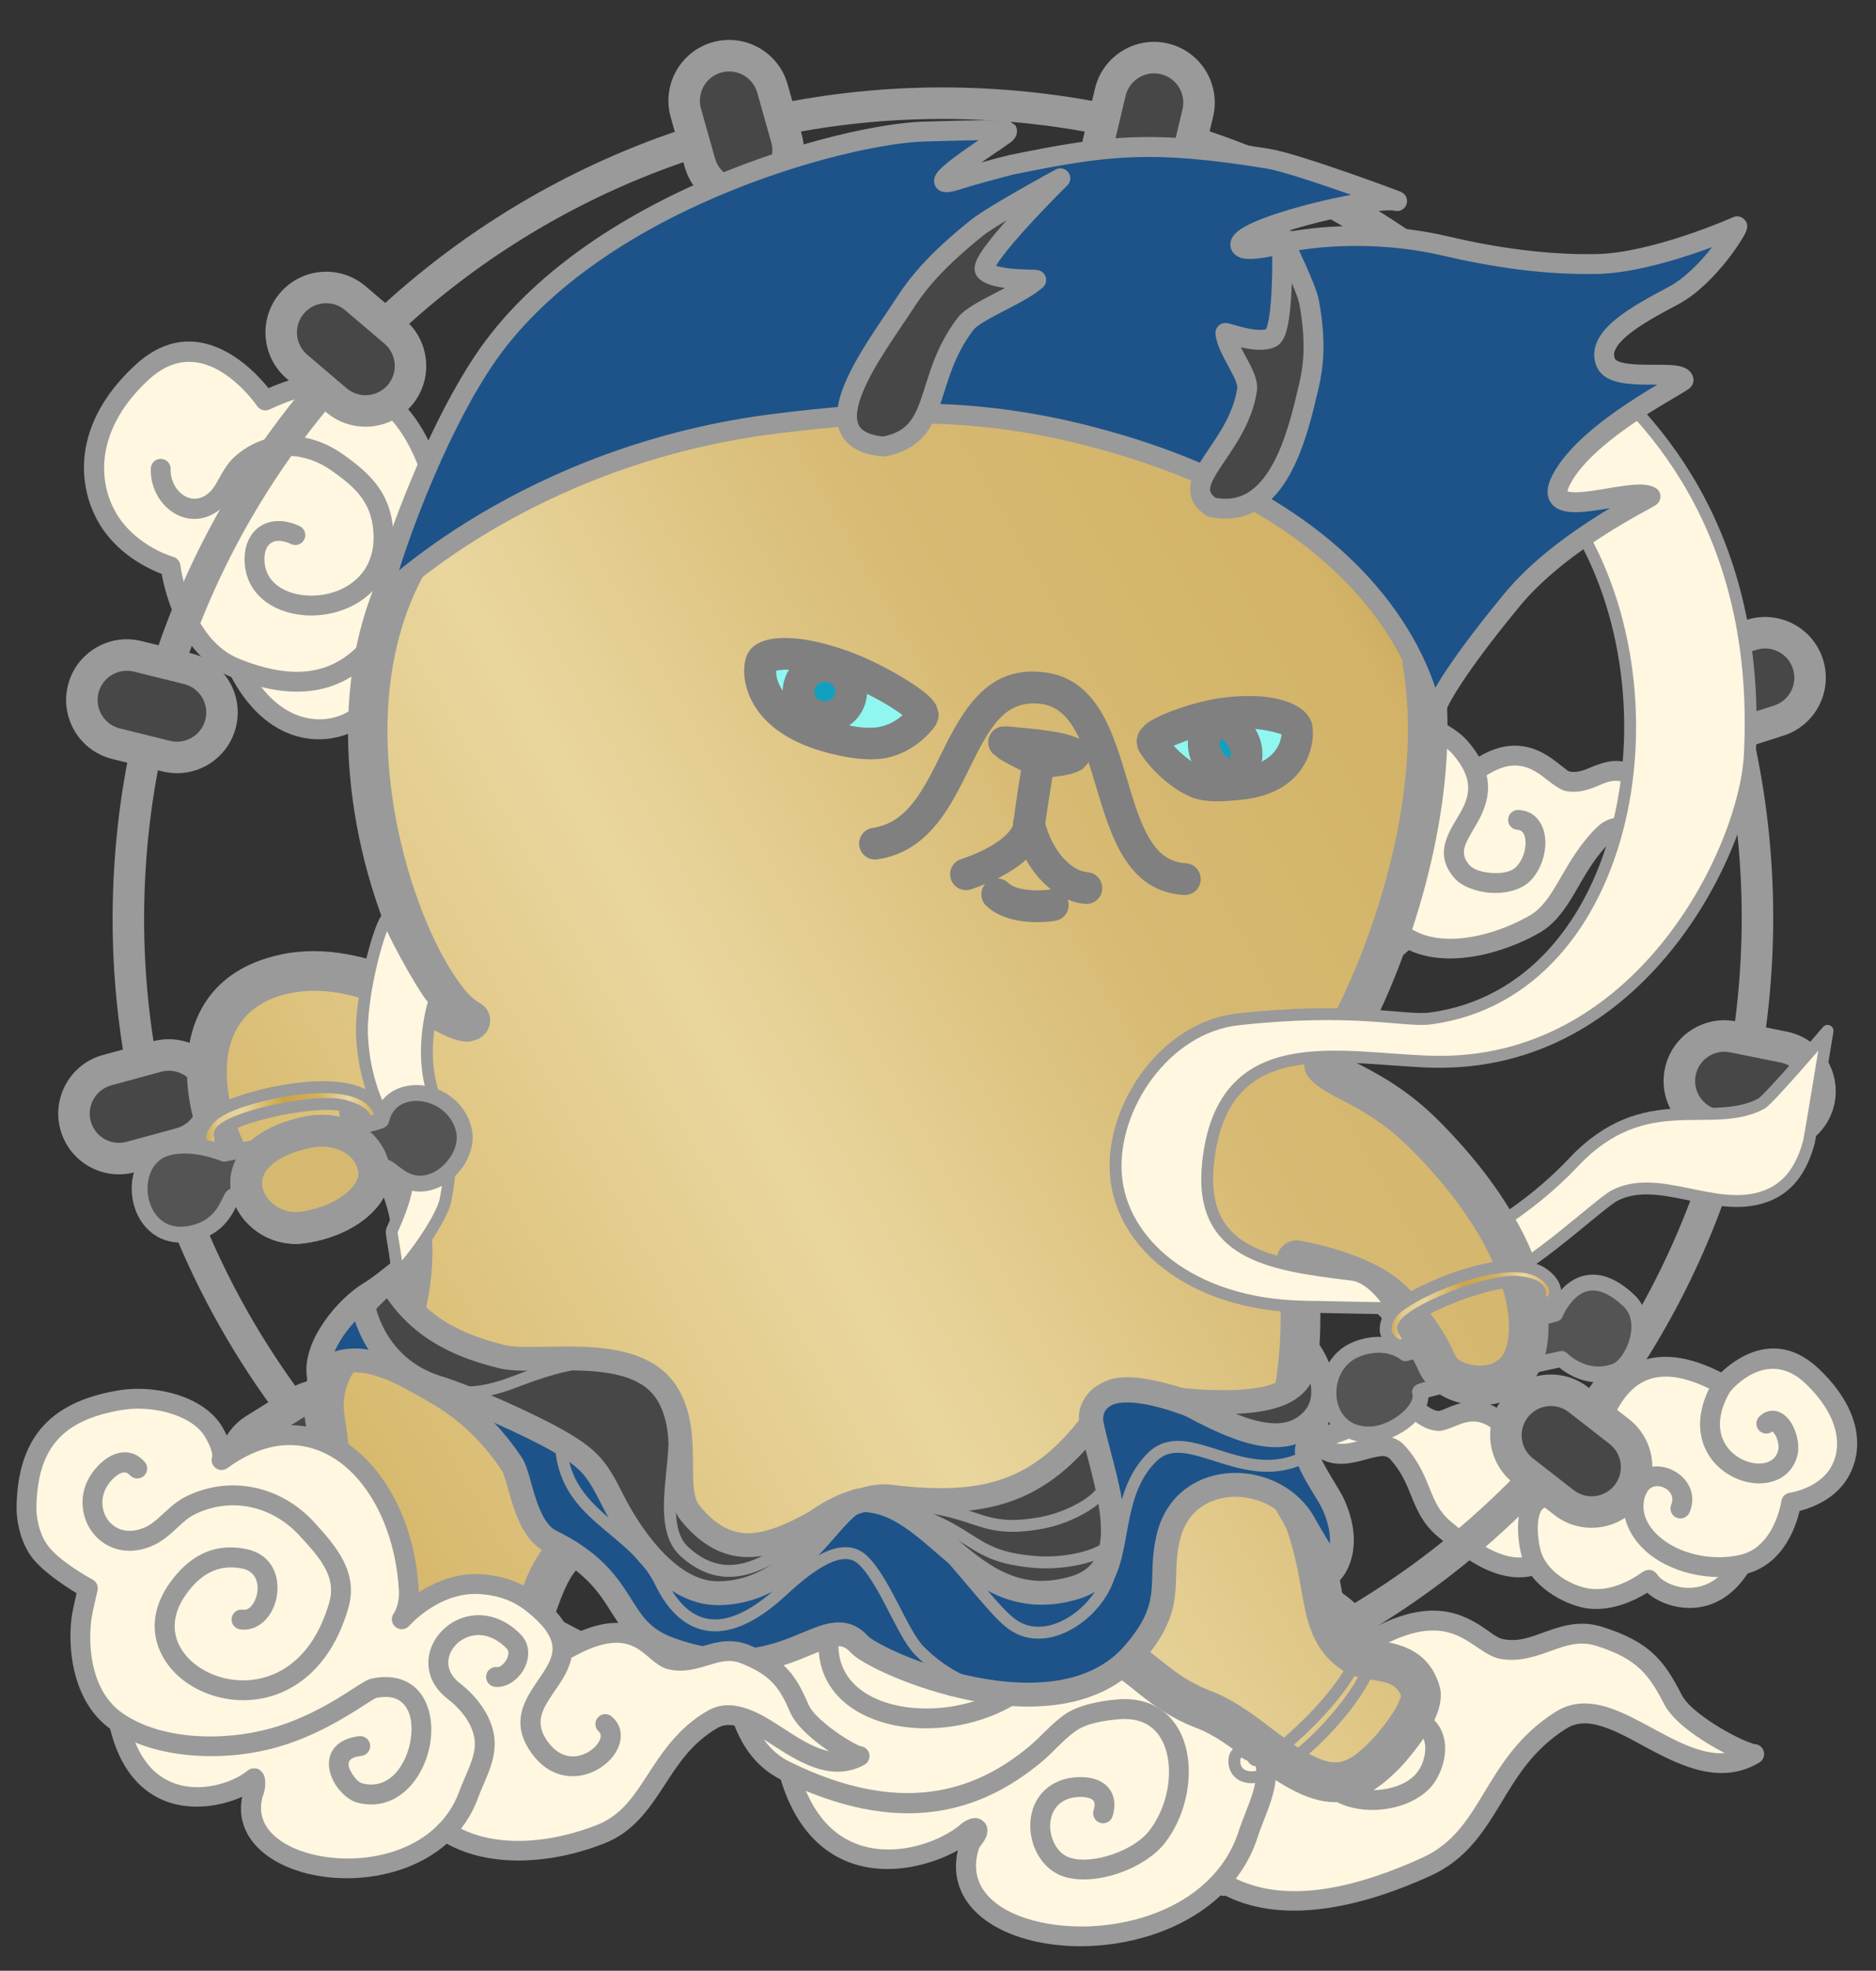 <svg xmlns="http://www.w3.org/2000/svg" xmlns:xlink="http://www.w3.org/1999/xlink" id="_&#x30EC;&#x30A4;&#x30E4;&#x30FC;_1" data-name="&#x30EC;&#x30A4;&#x30E4;&#x30FC; 1" width="571.496" height="600" viewBox="0 0 571.496 600"><rect x="0" y="0" width="571.496" height="600" fill="#333333" stroke="none"/><defs><style>      .cls-1, .cls-2, .cls-3, .cls-4, .cls-5, .cls-6, .cls-7, .cls-8, .cls-9, .cls-10, .cls-11 {        stroke-linecap: round;        stroke-linejoin: round;      }      .cls-1, .cls-2, .cls-3, .cls-5, .cls-7, .cls-8, .cls-9, .cls-10, .cls-11 {        stroke: #9a9a9a;      }      .cls-1, .cls-3, .cls-6 {        stroke-width: 3.622px;      }      .cls-1, .cls-5, .cls-12, .cls-6, .cls-10 {        fill: none;      }      .cls-2, .cls-13, .cls-3, .cls-4, .cls-14, .cls-7, .cls-15, .cls-8, .cls-16, .cls-9, .cls-17, .cls-18, .cls-11 {        fill-rule: evenodd;      }      .cls-2, .cls-8 {        fill: #1d5389;      }      .cls-2, .cls-9 {        stroke-width: 6.061px;      }      .cls-13, .cls-3 {        fill: #fff7e0;      }      .cls-13, .cls-12, .cls-14, .cls-15, .cls-19, .cls-16, .cls-17, .cls-20, .cls-21, .cls-18, .cls-22 {        stroke-width: 0px;      }      .cls-4 {        fill: #11a0bf;        stroke: gray;      }      .cls-4, .cls-10 {        stroke-width: 9.683px;      }      .cls-5, .cls-8, .cls-11 {        stroke-width: 7.268px;      }      .cls-6 {        stroke: #59eee0;      }      .cls-14, .cls-9, .cls-11 {        fill: #474747;      }      .cls-7 {        fill: #545454;        stroke-width: 4.829px;      }      .cls-15 {        fill: #000;      }      .cls-23 {        clip-path: url(#clippath);      }      .cls-19, .cls-24 {        fill: url(#_名称未設定グラデーション_14);      }      .cls-16 {        fill: #90f7f0;      }      .cls-17 {        fill: gray;      }      .cls-20 {        fill: url(#_名称未設定グラデーション_169);      }      .cls-21 {        fill: url(#_名称未設定グラデーション_169-2);      }      .cls-18 {        fill: #9a9a9a;      }      .cls-22 {        fill: #d6b971;      }    </style><linearGradient id="_&#x540D;&#x79F0;&#x672A;&#x8A2D;&#x5B9A;&#x30B0;&#x30E9;&#x30C7;&#x30FC;&#x30B7;&#x30E7;&#x30F3;_14" data-name="&#x540D;&#x79F0;&#x672A;&#x8A2D;&#x5B9A;&#x30B0;&#x30E9;&#x30C7;&#x30FC;&#x30B7;&#x30E7;&#x30F3; 14" x1="479.58" y1="209.522" x2="-397.71" y2="706.709" gradientUnits="userSpaceOnUse"><stop offset="0" stop-color="#c39c45"></stop><stop offset=".05" stop-color="#d2b368"></stop><stop offset=".155" stop-color="#d7ba73"></stop><stop offset=".278" stop-color="#e9d69e"></stop><stop offset=".456" stop-color="#d5b567"></stop><stop offset=".65" stop-color="#d2b05e"></stop><stop offset=".82" stop-color="#ebd9a3"></stop><stop offset="1" stop-color="#cba449"></stop></linearGradient><clipPath id="clippath"><path class="cls-19" d="M422.014,534.126c-7.794,7.886-13.792,10.692-23.03,6.647-11.959-5.232-20.444-15.782-32.189-20.271-23.501-8.982-20.804-26.594-59.165-17.069-11.344,2.816-52.938-9.685-88.802-18.131-17.718-4.172-30.455-21.994-44.465-14-11.317,6.457-10.914,30.627-23.441,41.026-12.203,10.129-27.959,14.582-35.881,9.552-5.921-3.762,2.333-34.669-1.142-39.114-11.832-15.127-12.273-34.722-14.871-50.528-2.596-15.787,8.685-27.162,24.136-32.592,0,0,5.904-18.515-.254-36.26-3.603-10.375-13.531-24.88-13.531-24.88,2.436,12.674-6.07,49.434-33.751,21.975-12.37-12.269-24.965-56.147,11.1-63.946,27.162-5.872,53.619,17.994,56.54,14.145-19.846-10.202-58.204-110.562-1.678-160.993,10.733-9.574,16.844-52.177,34.302-61.987,16.784-9.434,50.752,31.24,55.504,29.651,21.28-7.116,30.412-4.518,60.949-4.1,22.646.309,63.19,16.924,80.493,21.574,6.614,1.777,36.789-21.21,56.301-8.763,14.34,9.144,3.417,71.175,4.151,75.444,9.096,52.882-22.067,116.661-29.91,122.71,3.407,4.496,16.407,6.923,30.856,21.485,31.206,31.45,34.741,57.631,29.429,68.671-5.269,10.953-22.458,8.649-25.952.584-2.912-6.72-8.118-14.041-14.328-19.744-9.559-8.78-28.434-11.52-28.434-11.52,0,0,5.083,27.411-5.382,59.1-2.11,6.394,6.469,15.948,8.429,21.753,6.643,19.676,2.96,31.863,15.168,39.52,4.061,2.55,16.308-.333,19.609,11.102,1.405,4.875-8,16.163-10.762,18.957h0Z"></path></clipPath><linearGradient id="_&#x540D;&#x79F0;&#x672A;&#x8A2D;&#x5B9A;&#x30B0;&#x30E9;&#x30C7;&#x30FC;&#x30B7;&#x30E7;&#x30F3;_169" data-name="&#x540D;&#x79F0;&#x672A;&#x8A2D;&#x5B9A;&#x30B0;&#x30E9;&#x30C7;&#x30FC;&#x30B7;&#x30E7;&#x30F3; 169" x1="422.108" y1="397.608" x2="473.773" y2="397.608" gradientUnits="userSpaceOnUse"><stop offset="0" stop-color="#c39c45"></stop><stop offset=".05" stop-color="#d2b368"></stop><stop offset=".1" stop-color="#e2cb8d"></stop><stop offset=".23" stop-color="#e9d69e"></stop><stop offset=".46" stop-color="#caa449"></stop><stop offset=".65" stop-color="#d2b05e"></stop><stop offset=".82" stop-color="#ebd9a3"></stop><stop offset="1" stop-color="#cba449"></stop></linearGradient><linearGradient id="_&#x540D;&#x79F0;&#x672A;&#x8A2D;&#x5B9A;&#x30B0;&#x30E9;&#x30C7;&#x30FC;&#x30B7;&#x30E7;&#x30F3;_169-2" data-name="&#x540D;&#x79F0;&#x672A;&#x8A2D;&#x5B9A;&#x30B0;&#x30E9;&#x30C7;&#x30FC;&#x30B7;&#x30E7;&#x30F3; 169" x1="61.017" y1="340.805" x2="116.179" y2="340.805" xlink:href="#_&#x540D;&#x79F0;&#x672A;&#x8A2D;&#x5B9A;&#x30B0;&#x30E9;&#x30C7;&#x30FC;&#x30B7;&#x30E7;&#x30F3;_169"></linearGradient></defs><g><path class="cls-13" d="M530.345,476.651c-14.205,20.379-27.768,3.772-28.391,4.412-9.917,10.149-27.536,9.767-35.451-5.566-.186-.174.275-.065,0,0-9.352,2.221-19.218-3.822-26.527-9.984-7.896-6.657-4.771-16.477-12.672-25.281-6.09-6.785-19.969,5.561-27.681-2.586.799.413,10.376-1.381,13.215-4.491,3.508-3.842,5.976-5.662,12.474-5.94,5.558-.234,7.746,5.032,12.879,5.409,3.465.253,11.636-7.932,21.454,2.654.611-2.197,11.085-7.389,14.763-6.638,6.563,1.343,10.762,8.309,12.046,5.097,7.432-18.595,24.486-23.714,38.305-11.778.893-.688,2.299-2.122,4.73-4.749,3.859-4.172,14.42-3.306,19.65-.548,11.419,6.022,15.007,20.152,11.914,30.265-.625,2.045-4.399,6.015-5.966,7.652-2.791,2.914-9.021,3.726-9.287,4.996-1.301,6.203-7.746,15.34-15.456,17.078"></path><g><path class="cls-18" d="M539.989,435.779c-1.171.959-2.902.91-4.015-.164-1.202-1.161-1.236-3.076-.075-4.279.681-.708,1.393-1.169,2.093-1.456l1.265-.343,1.287-.019c1.34.145,2.702.833,3.873,2.052,2.477,2.569,4.095,7.838,3.125,11.576-1.468,5.65-6.099,8.405-11.467,8.475-6.713.084-14.572-4.334-17.233-12.186-1.697-5.005-1.357-11.501,3.161-19.121.852-1.434,2.709-1.91,4.146-1.058,1.437.85,1.91,2.707,1.06,4.143-2.893,4.875-3.699,9.091-3.04,12.556.918,4.841,4.704,8.024,8.632,9.161,3.764,1.091,7.884.365,8.883-3.491.333-1.282-.012-2.902-.604-4.238-.246-.555-.78-1.236-1.091-1.608h0Z"></path><path class="cls-18" d="M466.281,434.118c-1.384.937-3.265.572-4.199-.811-.937-1.381-.572-3.265.811-4.199,3.393-2.296,9.784-3.784,14.174-2.885,3.595.734,6.505,2.258,8.574,3.658,3.376-7.835,8.053-13.061,14.012-15.398,6.435-2.526,14.587-1.765,24.663,3.342,4.455-4.245,16.835-13.51,29.936-.93,16.11,15.466,12.621,29.914,5.73,36.757-3.904,3.875-8.936,5.628-11.757,6.355-.558,2.335-1.755,6.244-4.102,9.936-2.579,4.054-6.502,7.816-12.305,9.245-11.025,2.719-23.562-.662-30.552-7.022-2.482-2.26-8.077-8.369-6.324-16.835,1.019-4.921,3.808-7.449,6.843-8.432,7.222-2.335,16.615,4.759,12.908,13.548-.65,1.538-2.424,2.26-3.962,1.613-1.538-.649-2.26-2.424-1.613-3.965,1.528-3.624-2.494-6.401-5.474-5.44-1.338.435-2.328,1.731-2.777,3.902-1.171,5.648,2.815,9.627,4.472,11.134,5.72,5.206,16.006,7.845,25.03,5.621,4.107-1.012,6.824-3.75,8.647-6.616,2.936-4.614,3.641-9.646,3.641-9.646.186-1.345,1.246-2.403,2.591-2.584,0,0,6.155-.826,10.47-5.109,5.31-5.274,6.756-16.183-5.655-28.101-11.827-11.351-22.808,2.219-22.808,2.219-.925,1.13-2.523,1.439-3.801.734-8.948-4.933-16.018-6.285-21.591-4.098-5.515,2.163-9.303,7.707-12.037,15.741-.345,1.017-1.202,1.772-2.25,1.99-1.05.217-2.137-.138-2.856-.932,0,0-3.337-3.634-8.864-4.762-2.968-.609-7.28.418-9.574,1.968h0Z"></path><path class="cls-18" d="M501.785,484.914c-3.368,2.081-10.149,5.592-17.66,4.836-6.222-.625-16.711-5.771-20.08-14.427-1.161-2.984-2.489-10.897-.79-16.108.732-2.248,1.987-4.047,3.757-5.153,1.767-1.101,4.114-1.603,7.234-.843,1.62.398,2.615,2.036,2.219,3.658-.396,1.62-2.036,2.615-3.656,2.219-1.031-.251-1.84-.287-2.463.027-.666.333-1.014,1.029-1.287,1.806-.447,1.27-.596,2.791-.599,4.322-.007,3.146.628,6.353,1.222,7.876,2.509,6.445,10.414,10.136,15.045,10.602,7.669.77,14.316-4.23,15.635-5.117l1.116-.553.951-.111.765.128.659.292.565.432.466.577c.688,1.111,2.253,2.195,4.201,2.994,5.179,2.122,13.087,1.714,18.687-7.319.879-1.417,2.745-1.857,4.163-.975,1.42.879,1.859,2.745.978,4.163-7.775,12.546-18.926,12.677-26.121,9.728-2.004-.821-3.709-1.907-5.008-3.057h0Z"></path><path class="cls-18" d="M400.16,434.666c.563-.087,4.226-.666,6.691-1.555,1.526-.551,2.992-1.164,3.755-1.999,4.098-4.486,6.988-6.599,14.579-6.92,3.549-.152,6.07,1.323,8.475,3.028,1.427,1.012,2.75,2.209,4.677,2.378.116-.034.831-.246,1.294-.435,1.07-.437,2.304-.997,3.68-1.463,4.759-1.603,11.044-2.306,18.17,5.377,1.135,1.224,1.062,3.139-.162,4.274-1.224,1.137-3.139,1.065-4.276-.159-2.236-2.415-4.303-3.682-6.242-4.172-2.832-.717-5.278.244-7.229,1.053-2.304.951-4.238,1.666-5.602,1.567-2.639-.193-4.704-1.316-6.652-2.666-1.755-1.217-3.301-2.847-5.877-2.738-5.404.229-7.451,1.76-10.368,4.955-1.159,1.27-3.149,2.444-5.418,3.33-.835.328-1.705.621-2.569.879,2.895.645,5.884-.495,8.601-1.219,4.805-1.28,9.084-1.582,12.331,2.04,4.238,4.721,5.966,9.156,7.659,13.321,1.4,3.45,2.745,6.701,6.251,9.656,3.492,2.946,7.536,6.186,11.834,8.408,3.832,1.982,7.86,3.185,11.841,2.241,1.623-.386,3.255.618,3.641,2.243.386,1.625-.621,3.257-2.243,3.644-4.351,1.031-8.765.35-13.034-1.376-5.795-2.34-11.324-6.642-15.939-10.532-4.39-3.702-6.203-7.686-7.956-12.005-1.466-3.603-2.893-7.476-6.558-11.559-1.05-1.174-2.422-1.048-3.89-.787-1.635.29-3.378.848-5.174,1.299-5.747,1.451-11.856,1.951-17.255-5.327-.84-1.13-.787-2.69.123-3.762.712-.838,1.804-1.205,2.842-1.017h0Z"></path></g></g><g><path class="cls-13" d="M72.864,204.164c19.38,33.329,38.204,10.668,39.056,11.745,13.565,17.105,37.834,19.684,48.871-2.062.258-.229-.379-.15,0,0,12.855,5.027,26.498-2.335,36.617-10.335,10.933-8.642,6.717-24.035,17.675-35.922,8.446-9.159,27.449,11.976,38.143,1.048-1.103.48-14.275-3.945-18.16-9.151-4.795-6.428-8.178-9.622-17.124-11.201-7.654-1.352-10.714,6.215-17.783,5.865-4.776-.237-15.956-14.065-29.569.167-.821-3.426-15.2-13.145-20.273-12.667-9.047.852-14.893,10.624-16.632,5.544-10.071-29.419-33.512-40.205-52.648-24.648-1.224-1.2-3.149-3.617-6.471-8.021-5.278-6.995-19.829-7.575-27.058-4.344-15.777,7.051-20.843,27.753-16.673,43.583.843,3.199,6.005,9.876,8.147,12.626,3.82,4.904,12.389,7.246,12.747,9.209,1.736,9.605,10.53,24.559,21.135,28.565"></path><g><path class="cls-18" d="M91.253,160.16c1.514.703,2.176,2.502,1.473,4.016-.7,1.516-2.499,2.178-4.015,1.475-2.485-1.149-4.622-1.345-6.131-.36-1.468.961-2.093,2.907-2.019,5.377.203,6.616,6.046,10.066,12.486,10.6,6.249.519,13.251-1.656,17.334-6.896,2.707-3.477,4.049-8.292,3.141-14.471-1.186-8.057-6.401-12.298-12.479-16.608-8.053-5.71-18.332-6.382-25.677.415-1.497,1.386-2.398,3.197-3.368,4.945-1.321,2.373-2.731,4.667-4.906,6.387-9.965,7.876-21.567-1.299-21.152-12.428.063-1.668,1.468-2.972,3.134-2.91,1.668.063,2.975,1.466,2.912,3.134-.229,6.162,5.836,11.819,11.353,7.459,1.536-1.215,2.436-2.905,3.371-4.583,1.28-2.303,2.572-4.617,4.547-6.445,9.523-8.813,22.844-8.316,33.288-.91,7.461,5.293,13.507,10.767,14.963,20.662,1.2,8.161-.777,14.478-4.354,19.068-5.343,6.86-14.432,9.89-22.61,9.209-9.593-.797-17.728-6.585-18.03-16.446-.152-5.003,1.777-8.676,4.754-10.624,2.941-1.922,7.133-2.311,11.984-.068Z"></path><path class="cls-18" d="M187.362,172.769c-1.661.157-3.137-1.065-3.294-2.729-.157-1.661,1.065-3.139,2.728-3.296,5.01-.471,9.05,3.632,10.301,8.702,1.246,5.056-.367,10.574-5.269,12.566-5.805,2.357-13.531,3.378-18.713-.925-3.443-2.861-4.909-5.573-5.428-8.154-.507-2.528-.068-5.003.674-7.57.797-2.758,2.055-5.655,1.611-9.105-.439-3.409-2.62-7.241-8.147-12.08-3.361-2.943-9.683-5.469-14.055-5.056-7.831.736-12.58,5.773-12.58,5.773-.741.797-1.852,1.132-2.912.881-1.058-.249-1.9-1.05-2.207-2.093-3.89-13.302-9.436-22.758-17.421-27.244-7.835-4.402-17.866-3.772-30.525,2.217-1.352.64-2.965.196-3.801-1.043,0,0-4.139-6.123-10.528-10.182-5.957-3.781-14.012-5.621-22.417,2.091-18.078,16.586-15.465,34.454-7.828,43.825,6.254,7.674,15.21,10.185,15.21,10.185,1.183.328,2.05,1.34,2.195,2.559,0,0,.971,8.152,5.191,16.059,2.69,5.037,6.708,10.025,12.812,12.471,11.223,4.501,19.667,4.815,26.283,2.463,6.531-2.323,11.189-7.2,14.995-12.722.891-1.292,2.287-4.503,4.597-7.398,2.782-3.482,6.739-6.471,12.298-6.466,13.913.012,20.976,14.034,19.785,25.201-.857,8.057-5.764,14.425-14.567,13.988-2.569-.126-6.302-2.526-8.526-5.925-2.403-3.673-2.972-8.154-.027-11.484,1.106-1.251,3.018-1.369,4.269-.263,1.251,1.106,1.369,3.018.263,4.269-1.077,1.219-.321,2.823.558,4.168.736,1.125,1.724,2.11,2.709,2.729.379.237.727.449,1.053.466,5.191.256,7.746-3.834,8.253-8.586.855-8.043-3.755-18.503-13.775-18.513-3.46-.002-5.834,2.026-7.565,4.194-2.2,2.753-3.496,5.824-4.344,7.055-4.523,6.568-10.182,12.228-17.95,14.99-7.686,2.733-17.523,2.68-30.559-2.547-7.519-3.016-12.587-9.035-15.898-15.241-3.46-6.481-4.984-13.111-5.561-16.282-3.421-1.294-10.808-4.699-16.388-11.547-9.055-11.11-13.007-32.44,8.427-52.105,11.153-10.236,21.847-7.758,29.75-2.741,4.957,3.149,8.753,7.364,10.745,9.842,13.896-6.049,25.047-5.935,33.831-1,8.222,4.619,14.5,13.652,18.906,26.532,2.832-1.903,7.167-4.081,12.681-4.6,5.773-.543,14.171,2.644,18.607,6.529,5.892,5.158,8.574,9.581,9.661,13.413,1.149,4.052.575,7.55-.336,10.784-.423,1.502-.918,2.934-1.263,4.341-.374,1.526-.596,3.011.048,4.556.502,1.202,1.483,2.4,3.062,3.711,1.582,1.314,3.576,1.681,5.595,1.615,2.407-.08,4.865-.782,6.976-1.642,2.072-.84,2.2-3.373,1.671-5.51-.304-1.241-.886-2.422-1.724-3.248-.577-.567-1.292-.959-2.137-.879h0Z"></path><path class="cls-18" d="M111.589,220.074c-1.78,1.557-4.182,2.951-7.031,3.859-9.485,3.021-24.259,1.053-34.379-18.37-.77-1.48-.196-3.308,1.287-4.081,1.48-.77,3.308-.196,4.081,1.285,8.106,15.567,19.573,17.822,27.174,15.4,2.847-.908,5.114-2.395,6.128-4.04l.534-.647.715-.485.857-.27.927-.002.98.323,1.046.833c1.787,1.78,10.735,11.568,21.625,11.783,5.31.104,11.737-2.04,16.914-5.894,5.027-3.74,8.905-9.137,9.156-15.837.179-4.856.756-10.979-2.637-16.525-2.219-3.629-5.377-7.186-9.552-9.231-5.653-2.769-6.954-6.691-6.396-10.025.509-3.045,2.84-5.904,5.86-7.454,2.786-1.429,6.065-1.719,8.823-.403,1.859.889,3.549,2.504,4.646,5.165.635,1.543-.101,3.313-1.644,3.948-1.545.635-3.315-.101-3.95-1.644-.41-.997-.961-1.676-1.659-2.009-1.084-.517-2.359-.234-3.453.328-1.294.662-2.439,1.763-2.656,3.067-.222,1.331.838,2.489,3.093,3.595,5.235,2.567,9.267,6.956,12.051,11.508,4.098,6.701,3.738,14.041,3.52,19.906-.321,8.615-5.126,15.656-11.59,20.466-6.309,4.696-14.174,7.217-20.645,7.089-10.554-.208-19.703-7.758-23.825-11.636h0Z"></path><path class="cls-18" d="M243.503,168.703c-4.233-1.917-8.758-4.588-10.861-7.408-4.274-5.727-7.256-8.622-15.226-10.03-3.714-.657-5.995,1.548-8.538,3.144-2.605,1.637-5.353,2.936-8.869,2.762-1.751-.087-4.24-1.478-7.183-3.199-2.859-1.671-6.423-3.661-10.593-3.047-2.762.408-5.72,1.987-8.927,5.341-1.154,1.207-3.071,1.248-4.279.094-1.205-1.154-1.248-3.069-.094-4.276,4.747-4.962,9.241-6.869,13.278-7.249,4.078-.382,7.763.828,10.938,2.417,1.862.935,3.53,1.987,4.976,2.825.886.512,1.579,1.021,2.183,1.053,2.835.14,4.795-1.485,6.884-2.83,3.214-2.069,6.558-3.827,11.276-2.994,9.919,1.753,13.705,5.244,19.022,12.372,1.181,1.582,3.424,3.011,5.795,4.259,3.619,1.905,9.055,3.52,9.634,3.69,1.075-.109,2.159.365,2.799,1.294.821,1.19.683,2.796-.328,3.832-3.38,3.453-7.393,4.438-11.713,4.057-3.68-.326-7.613-1.719-11.46-3.211-3.366-1.306-6.657-2.695-9.613-3.187-2.052-.343-3.914-.268-5.298,1.231-5.1,5.532-6.577,11.921-8.144,17.892-1.852,7.063-3.861,13.594-9.878,18.351-5.252,4.151-11.363,8.635-17.815,11.448-6.964,3.035-14.314,4.136-21.514,1.321-1.555-.609-2.323-2.364-1.717-3.919.608-1.555,2.366-2.325,3.919-1.717,5.657,2.214,11.423,1.152,16.893-1.231,5.979-2.608,11.617-6.799,16.482-10.648,4.916-3.885,6.266-9.371,7.777-15.137,1.799-6.858,3.692-14.109,9.55-20.461,2.337-2.533,5.23-3.46,8.526-3.332,2.661.104,5.636.963,8.736,2.103,4.013,1.473,8.277,3.438,12.319,4.218.355.068.71.128,1.062.174h0Z"></path></g></g><g><path class="cls-13" d="M349.132,264.089c11.829,31.402,33.713,14.331,34.307,15.374,9.456,16.6,31.663,22.077,46.09,4.752.285-.162-.326-.179,0,0,11.073,6.066,25.223,1.524,36.195-4.037,11.856-6.01,10.822-19.882,23.313-28.693,9.627-6.79,23.407,14.022,35.473,6.005-1.125.268-12.607-5.319-15.255-10.339-3.269-6.198-5.831-9.412-13.896-11.974-6.903-2.19-11.194,3.943-17.74,2.692-4.421-.843-12.264-14.292-27.681-3.808-.121-3.071-11.733-13.396-16.567-13.662-8.62-.473-15.934,7.193-16.6,2.569-3.861-26.778-23.745-39.24-44.576-28.347-.918-1.2-2.262-3.547-4.537-7.802-3.615-6.751-17.112-9.197-24.482-7.372-16.086,3.986-24.735,21.207-23.825,35.449.186,2.881,3.75,9.342,5.235,12.005,2.646,4.752,10.219,7.92,10.178,9.668-.188,8.533,5.211,22.637,14.369,27.519"></path><g><path class="cls-18" d="M374.546,228.15c1.413.889,1.838,2.758.949,4.17-.891,1.413-2.76,1.837-4.172.949-2.106-1.326-4.093-1.746-5.686-1.096-1.499.611-2.465,2.144-2.847,4.211-1.017,5.508,3.726,8.963,9.4,10.231,9.489,2.122,22.398-1.907,23.187-15.511.403-6.932-3.615-11.141-8.352-15.557-6.442-6.003-15.934-7.874-24.076-2.987-1.659.997-2.844,2.441-4.081,3.82-1.685,1.879-3.431,3.67-5.79,4.865-4.426,2.246-8.531,1.881-11.696.14-4.735-2.603-7.444-8.509-5.921-14.367.42-1.615,2.074-2.586,3.69-2.166,1.615.42,2.586,2.074,2.166,3.69-.794,3.057.509,6.184,2.98,7.543,1.64.901,3.757.925,6.046-.234,1.664-.845,2.832-2.185,4.02-3.511,1.635-1.823,3.279-3.651,5.471-4.967,10.583-6.355,22.941-4.057,31.315,3.75,6.111,5.694,10.788,11.387,10.269,20.331-1.05,18.095-17.928,23.888-30.549,21.065-9.074-2.028-15.654-8.422-14.029-17.231.816-4.423,3.303-7.408,6.512-8.717,3.112-1.27,7.084-1.009,11.194,1.579h0Z"></path><path class="cls-18" d="M462.273,252.634c-1.666-.092-2.946-1.519-2.854-3.185.092-1.668,1.519-2.948,3.187-2.856,4.158.229,6.732,2.854,7.741,6.563,1.217,4.484-.205,10.776-3.902,14.753-2.709,2.917-7.449,4.177-12.104,3.921-4.602-.256-8.98-1.997-11.066-4.276-2.265-2.48-3.199-4.851-3.388-7.125-.258-3.141,1.026-6.21,2.832-9.374,1.956-3.429,4.677-7.022,4.535-11.556-.089-2.89-1.432-6.097-4.728-9.912-2.555-2.955-7.939-5.923-12.054-6.148-7.514-.413-12.942,3.332-12.942,3.332-.884.616-2.028.717-3.004.266-.978-.454-1.642-1.391-1.741-2.463-1.108-11.824-4.426-20.611-10.936-25.476-6.498-4.853-15.98-5.607-28.949-2.122-1.42.382-2.91-.316-3.528-1.652,0,0-10.187-22.422-29.144-11.143-19.78,11.769-20.903,27.241-15.598,36.245,4.329,7.352,12.119,10.66,12.119,10.66,1.207.512,1.949,1.746,1.83,3.052,0,0-.618,7.055,1.794,14.328,1.526,4.605,4.286,9.344,9.412,12.208,9.637,5.387,17.484,6.775,24.11,5.626,6.565-1.137,11.868-4.735,16.482-9.014,1.077-1,2.989-3.588,5.698-5.783,3.236-2.62,7.468-4.665,12.628-3.924,13.345,1.92,17.303,15.364,13.997,25.104-2.33,6.865-8.067,11.79-16.233,10.233-2.47-.471-5.59-3.146-7.082-6.507-1.637-3.69-1.391-7.847,2.178-10.47,1.345-.99,3.24-.7,4.228.645.99,1.347.7,3.24-.645,4.23-1.05.773-.715,2.052-.232,3.139.372.84.922,1.618,1.533,2.217.389.379.761.729,1.152.804,4.791.913,8.004-2.209,9.371-6.234,2.236-6.592-.099-15.873-9.13-17.173-3.272-.471-5.906.975-7.959,2.637-2.576,2.086-4.368,4.568-5.392,5.517-5.459,5.061-11.798,9.195-19.563,10.54-7.707,1.335-16.885-.041-28.096-6.307-6.582-3.677-10.243-9.67-12.203-15.586-1.956-5.901-2.197-11.682-2.161-14.671-3.083-1.685-9.185-5.636-13.051-12.201-6.44-10.936-6.3-30.228,17.718-44.515,20.118-11.972,32.706,5.174,36.506,11.566,14.133-3.366,24.547-1.736,31.827,3.704,6.826,5.1,11.047,13.7,12.805,25.358,2.992-1.241,7.379-2.494,12.529-2.212,5.554.304,12.853,4.245,16.301,8.234,4.706,5.445,6.21,10.122,6.206,14.203-.005,4.069-1.567,7.623-3.409,10.895-1.212,2.154-2.545,4.163-3.368,6.164-.874,2.127-.942,4.223,1.21,6.577,1.285,1.405,4.098,2.161,6.935,2.318,2.782.155,5.718-.256,7.338-1.999,1.924-2.069,2.878-5.138,2.707-7.724-.116-1.719-.707-3.335-2.448-3.431h0Z"></path><path class="cls-18" d="M382.427,283.401c-1.949,1.108-4.45,1.992-7.278,2.393-9.547,1.362-23.04-2.436-28.898-20.785-.509-1.591.369-3.294,1.961-3.803,1.591-.507,3.294.372,3.803,1.963,4.576,14.333,14.823,17.699,22.282,16.637,2.861-.408,5.281-1.396,6.551-2.692l.621-.488.727-.312.809-.111.86.121.918.444.918.956c1.318,1.76,7.794,11.322,17.834,12.947,7.531,1.219,16.743-.362,22.799-7.113,1.116-1.244,3.028-1.347,4.271-.232,1.244,1.115,1.347,3.028.232,4.271-7.526,8.388-18.909,10.561-28.268,9.048-9.818-1.589-16.948-9.272-20.14-13.244h0Z"></path><path class="cls-18" d="M514.303,255.904c-.758-.49-1.509-1.009-2.229-1.545-2.434-1.813-4.477-3.868-5.493-5.795-2.864-5.423-5.083-8.26-12.138-10.503-3.376-1.072-5.945.541-8.644,1.591-2.721,1.055-5.517,1.806-8.746,1.19-1.644-.314-3.726-1.857-6.189-3.769-2.337-1.811-5.286-3.982-9.265-4.008-2.683-.019-5.778.956-9.439,3.446-1.381.939-3.265.579-4.204-.799-.939-1.381-.58-3.265.802-4.204,5.343-3.634,9.876-4.679,13.698-4.467,3.909.215,7.14,1.77,9.825,3.578,1.569,1.06,2.936,2.2,4.136,3.12.7.536,1.234,1.06,1.767,1.161,2.651.505,4.815-.645,7.046-1.538,3.371-1.35,6.814-2.41,11.042-1.067,9.074,2.883,11.979,6.471,15.659,13.447.775,1.471,2.552,2.934,4.465,4.281,3.001,2.113,7.741,4.221,8.253,4.445,1.128.053,2.163.736,2.634,1.816.584,1.345.121,2.914-1.099,3.726-3.728,2.477-7.686,2.869-11.704,2.13-3.489-.642-7.034-2.185-10.448-3.755-2.96-1.359-5.805-2.75-8.415-3.294-1.775-.372-3.412-.331-4.754.956-5.913,5.662-8.948,12.331-12.37,17.825-2.637,4.238-5.51,7.83-9.586,10.161-11.491,6.57-29.035,11.124-40.959,4.593-1.463-.802-2.002-2.642-1.2-4.107.802-1.463,2.642-2.002,4.107-1.2,3.936,2.156,8.62,2.75,13.418,2.407,7.647-.548,15.586-3.489,21.632-6.944,4.107-2.349,6.524-6.442,9.163-10.962,3.057-5.237,6.285-11.044,11.609-16.142,4.269-4.088,9.878-3.175,16.057-.517,3.564,1.533,7.36,3.576,11.148,4.634.14.039.278.077.418.111h0Z"></path></g></g><g><g><path class="cls-18" d="M303.173,27.128c139.32,8.792,245.292,129.038,236.5,268.356-8.792,139.32-129.038,245.289-268.356,236.498-139.32-8.792-245.292-129.036-236.5-268.356C43.609,124.308,163.855,18.337,303.173,27.128ZM302.569,36.7C168.535,28.244,52.849,130.195,44.391,264.229c-8.458,134.037,93.493,249.722,227.53,258.181,134.034,8.458,249.72-93.496,258.178-227.53,8.458-134.034-93.493-249.722-227.53-258.181h0Z"></path><path class="cls-14" d="M235.306,26.94c-2.052-7.278-9.627-11.518-16.905-9.465-7.278,2.052-11.52,9.629-9.468,16.907l4.276,15.152c2.052,7.278,9.627,11.52,16.907,9.465,7.278-2.052,11.518-9.629,9.465-16.907l-4.276-15.152Z"></path><path class="cls-18" d="M239.922,25.638l4.274,15.152c2.772,9.825-2.953,20.053-12.778,22.825-9.825,2.772-20.053-2.955-22.825-12.781l-4.274-15.152c-2.772-9.825,2.953-20.053,12.778-22.825,9.825-2.772,20.053,2.955,22.825,12.781ZM230.691,28.244c-1.335-4.73-6.259-7.488-10.989-6.155-4.73,1.335-7.488,6.259-6.152,10.989l4.274,15.154c1.335,4.73,6.259,7.485,10.989,6.152,4.73-1.335,7.488-6.259,6.152-10.989l-4.274-15.152h0Z"></path><path class="cls-14" d="M541.88,219.383c7.203-2.301,11.182-10.018,8.881-17.221-2.304-7.203-10.018-11.182-17.221-8.881l-14.997,4.793c-7.203,2.301-11.182,10.018-8.881,17.221,2.301,7.203,10.018,11.182,17.221,8.881l14.997-4.793Z"></path><path class="cls-18" d="M543.341,223.952l-14.997,4.793c-9.724,3.108-20.143-2.265-23.25-11.991-3.108-9.724,2.265-20.14,11.991-23.248l14.995-4.793c9.726-3.108,20.143,2.265,23.25,11.989,3.108,9.726-2.265,20.143-11.988,23.25h0ZM540.421,214.815c4.682-1.495,7.268-6.512,5.771-11.194-1.495-4.682-6.512-7.268-11.194-5.771l-14.995,4.793c-4.682,1.495-7.268,6.51-5.773,11.192,1.497,4.682,6.512,7.268,11.194,5.773l14.997-4.793h0Z"></path><path class="cls-14" d="M32.632,325.814c-7.294,1.99-11.602,9.528-9.613,16.822,1.99,7.297,9.528,11.605,16.825,9.613l15.188-4.141c7.294-1.99,11.602-9.528,9.613-16.825-1.99-7.294-9.528-11.602-16.822-9.613l-15.19,4.143h0Z"></path><path class="cls-18" d="M31.371,321.187l15.188-4.143c9.849-2.685,20.027,3.129,22.712,12.978,2.687,9.849-3.129,20.027-12.976,22.712l-15.19,4.143c-9.849,2.685-20.024-3.129-22.712-12.978-2.685-9.849,3.129-20.027,12.978-22.712ZM33.895,330.44c-4.742,1.294-7.541,6.193-6.249,10.936,1.294,4.742,6.193,7.541,10.936,6.249l15.188-4.143c4.742-1.294,7.543-6.193,6.249-10.936-1.294-4.742-6.193-7.541-10.936-6.249l-15.188,4.143Z"></path><path class="cls-14" d="M77.555,435.178c-6.416,4.003-8.376,12.462-4.373,18.877,4.003,6.416,12.462,8.376,18.877,4.373l13.355-8.333c6.418-4.003,8.376-12.462,4.373-18.877-4.001-6.416-12.459-8.376-18.877-4.373l-13.355,8.333Z"></path><path class="cls-18" d="M75.015,431.109l13.358-8.333c8.661-5.404,20.08-2.758,25.484,5.904,5.404,8.661,2.76,20.08-5.901,25.484l-13.358,8.333c-8.661,5.404-20.08,2.76-25.484-5.904-5.404-8.661-2.76-20.08,5.901-25.484ZM80.093,439.249c-4.17,2.601-5.443,8.099-2.842,12.269,2.601,4.17,8.099,5.443,12.269,2.842l13.358-8.333c4.17-2.603,5.442-8.101,2.842-12.271-2.601-4.17-8.099-5.443-12.269-2.842l-13.358,8.335h0Z"></path><path class="cls-14" d="M364.89,34.413c1.751-7.355-2.801-14.751-10.158-16.499-7.355-1.751-14.748,2.801-16.499,10.156l-3.644,15.318c-1.751,7.355,2.801,14.748,10.158,16.499,7.355,1.751,14.748-2.801,16.499-10.158l3.644-15.316Z"></path><path class="cls-18" d="M369.557,35.524l-3.644,15.316c-2.364,9.931-12.346,16.076-22.277,13.713-9.931-2.362-16.076-12.343-13.712-22.275l3.644-15.316c2.364-9.931,12.343-16.076,22.275-13.715,9.934,2.364,16.076,12.346,13.715,22.277h0ZM360.225,33.302c1.14-4.781-1.821-9.586-6.601-10.723-4.781-1.137-9.586,1.821-10.726,6.602l-3.644,15.316c-1.137,4.781,1.821,9.588,6.604,10.726,4.781,1.137,9.586-1.821,10.723-6.604l3.644-15.316h0Z"></path><path class="cls-14" d="M538.014,345.659c7.413,1.497,14.645-3.306,16.142-10.718s-3.306-14.645-10.718-16.142l-15.432-3.117c-7.41-1.497-14.645,3.306-16.142,10.718-1.497,7.413,3.306,14.645,10.718,16.142l15.432,3.117Z"></path><path class="cls-18" d="M537.065,350.358l-15.432-3.117c-10.009-2.021-16.492-11.786-14.471-21.792,2.021-10.006,11.786-16.489,21.792-14.468l15.432,3.115c10.009,2.021,16.492,11.786,14.471,21.794-2.021,10.006-11.786,16.489-21.792,14.468h0ZM538.963,340.956c4.817.973,9.518-2.149,10.491-6.966.973-4.817-2.149-9.518-6.966-10.491l-15.432-3.117c-4.817-.973-9.518,2.149-10.491,6.966-.973,4.819,2.149,9.521,6.966,10.494l15.432,3.115Z"></path><path class="cls-14" d="M41.928,199.822c-7.34-1.813-14.775,2.673-16.588,10.013-1.813,7.343,2.673,14.775,10.013,16.588l15.284,3.779c7.34,1.813,14.775-2.673,16.588-10.016,1.813-7.34-2.673-14.772-10.013-16.588l-15.284-3.776h0Z"></path><path class="cls-18" d="M43.08,195.167l15.282,3.776c9.912,2.451,15.968,12.486,13.519,22.395s-12.483,15.968-22.395,13.519l-15.282-3.779c-9.912-2.448-15.968-12.483-13.519-22.393,2.448-9.912,12.483-15.968,22.395-13.519h0ZM40.779,204.478c-4.774-1.178-9.603,1.738-10.784,6.51-1.178,4.771,1.739,9.603,6.51,10.781l15.282,3.776c4.771,1.181,9.603-1.736,10.784-6.507,1.178-4.771-1.739-9.603-6.51-10.781l-15.282-3.779Z"></path><path class="cls-14" d="M479.813,105.221c4.848-5.802,4.073-14.449-1.729-19.297-5.802-4.851-14.449-4.076-19.3,1.727l-10.095,12.08c-4.848,5.802-4.073,14.451,1.729,19.3,5.802,4.848,14.449,4.073,19.3-1.729l10.095-12.08Z"></path><path class="cls-18" d="M483.49,108.297l-10.095,12.08c-6.546,7.833-18.221,8.878-26.053,2.333-7.833-6.546-8.878-18.221-2.333-26.056l10.095-12.08c6.546-7.833,18.221-8.878,26.053-2.33,7.835,6.546,8.878,18.221,2.333,26.053h0ZM476.13,102.147c3.153-3.772,2.649-9.393-1.123-12.544-3.772-3.154-9.393-2.649-12.544,1.123l-10.095,12.08c-3.151,3.772-2.649,9.393,1.123,12.544s9.393,2.649,12.544-1.123l10.095-12.08Z"></path><path class="cls-14" d="M476.451,457.45c5.966,4.646,14.582,3.576,19.227-2.388,4.648-5.966,3.578-14.582-2.388-19.23l-12.418-9.675c-5.966-4.646-14.582-3.576-19.23,2.39-4.646,5.964-3.576,14.579,2.388,19.227l12.421,9.675h0Z"></path><path class="cls-18" d="M473.503,461.234l-12.418-9.675c-8.055-6.273-9.499-17.904-3.226-25.959,6.273-8.053,17.907-9.499,25.959-3.224l12.421,9.675c8.053,6.273,9.497,17.904,3.224,25.959-6.273,8.053-17.904,9.497-25.959,3.224ZM479.397,453.666c3.878,3.021,9.477,2.325,12.498-1.553,3.021-3.875,2.325-9.477-1.553-12.498l-12.418-9.675c-3.878-3.018-9.477-2.323-12.498,1.553-3.021,3.878-2.325,9.48,1.553,12.498l12.418,9.675Z"></path><path class="cls-14" d="M108.242,90.782c-5.761-4.899-14.415-4.201-19.314,1.56-4.899,5.759-4.199,14.413,1.56,19.314l11.993,10.199c5.759,4.899,14.413,4.201,19.312-1.56,4.899-5.759,4.201-14.413-1.56-19.312l-11.991-10.202h0Z"></path><path class="cls-18" d="M111.35,87.128l11.991,10.202c7.777,6.614,8.719,18.295,2.106,26.073-6.614,7.777-18.298,8.719-26.073,2.106l-11.993-10.202c-7.775-6.614-8.719-18.295-2.106-26.073,6.616-7.775,18.298-8.719,26.075-2.106ZM105.135,94.435c-3.743-3.185-9.369-2.731-12.553,1.014-3.185,3.743-2.731,9.369,1.014,12.553l11.993,10.199c3.743,3.185,9.369,2.731,12.551-1.014,3.185-3.743,2.731-9.369-1.012-12.553,0,0-11.993-10.199-11.993-10.199Z"></path></g><g><path class="cls-13" d="M240.557,540.324c10.803,36.946,44.907,25.732,54.316,17.18.526-.48,2.072-1.166,2.415-.978,1.76.954-1.391,3.591-1.978,5.409-9.641,29.866,50.781,38.247,76.151,11.293.488-.249,1.613.382,2.144.671,18.09,9.813,42.082,2.989,60.833-5.517,20.261-9.19,19.517-31.066,41.043-44.653,16.586-10.47,38.155,22.634,58.909,10.284-1.9.398-20.71-8.668-24.781-16.639-5.03-9.84-9.086-14.961-22.395-19.184-11.39-3.615-19.003,5.947-29.864,3.827-7.336-1.432-14.814-18.071-41.35-1.915.014-4.841-3.18-9.796-12.793-15.011-6.529-3.54-11.626-4.433-19.693-4.962-14.389-.947-37.549,19.247-37.549,19.247,0,0,7.572-10.04,6.787-17.339-4.551-42.272-39.933-73.435-76.56-44.549-1.449-1.91-.553-6.28-2.366-8.671-7.331-9.67-24.25-11.691-36.707-8.987-27.191,5.906-34.109,18.426-33.599,40.882.101,4.542-.526,11.011,1.765,15.243,4.085,7.543,15.55,8.321,20.319,13.543,2.045,2.241-1.823,9.323-2.011,12.073-.925,13.44,1.99,30.854,16.963,38.754"></path><g><path class="cls-18" d="M241.318,451.988c.215.053.442.101.63.118,1.35.13,2.917-.041,3.909-.572,2.463-1.326,4.088-2.716,4.909-4.16.514-.908.637-1.794.321-2.581-.485-1.215-1.734-2.118-3.342-2.721-3.197-1.195-7.727-1.05-12.611,1.166-3.834,1.741-4.612,5.824-5.66,9.069-1.789,5.541.567,11.235,5.23,13.773,3.211,1.748,7.461,1.944,12.157-.186,3.096-1.403,5.36-3.636,7.625-5.88,2.719-2.687,5.428-5.401,8.999-7.321,17.276-9.291,36.777-5.488,49.579,6.396,9.448,8.775,16.695,17.474,15.243,31.023-2.861,26.758-31.151,38.609-52.926,35.635-15.214-2.079-27.015-11.225-25.952-26.66.423-6.128,2.002-12.614,7.483-17.144,8.977-7.42,17.735-12.31,30.723-10.484,8.837,1.241,14.314,6.618,16.204,12.896,1.9,6.317.181,13.679-5.715,19.01-2.9,2.62-7.48,4.271-12.225,4.764-4.66.485-9.434-.143-12.771-1.746-2.861-1.371-4.757-3.467-5.37-6.029-.575-2.403-.07-5.438,2.581-8.953,1.439-1.91,3.284-4.283,6.623-4.064,2.098.138,3.972.816,5.764,1.543,1.227.497,2.388,1.048,3.634,1.169,1.661.164,2.878,1.644,2.716,3.306-.162,1.661-1.644,2.878-3.306,2.716-1.502-.147-2.948-.633-4.409-1.217-1.499-.599-3.018-1.362-4.795-1.48-.324-.022-.406.333-.565.539-.302.384-.57.782-.833,1.13-1.193,1.582-1.784,2.825-1.526,3.904.145.606.606,1.055,1.173,1.451.939.649,2.176,1.096,3.552,1.401,5.114,1.123,12.17.268,15.697-2.922,3.977-3.593,5.261-8.519,3.979-12.778-1.294-4.303-5.194-7.799-11.252-8.649-11.04-1.553-18.397,2.849-26.027,9.156-4.085,3.376-4.986,8.33-5.3,12.896-.828,12.025,8.883,18.631,20.734,20.249,18.822,2.574,43.62-7.152,46.092-30.281,1.224-11.438-5.37-18.539-13.345-25.945-11.001-10.214-27.753-13.486-42.598-5.505-3.04,1.635-5.295,4.008-7.608,6.297-2.767,2.736-5.602,5.372-9.381,7.087-6.778,3.074-12.913,2.514-17.549-.01-7.109-3.871-10.822-12.5-8.094-20.947,1.521-4.716,3.344-10.19,8.917-12.718,6.667-3.025,12.87-2.955,17.231-1.323,3.431,1.282,5.807,3.554,6.841,6.14,1.668,4.172.203,9.912-7.985,14.314-2.902,1.562-8.297,1.724-11.054.229-.396-.215-.753-.459-1.065-.722l-.959-1.06-.488-.913-.29-1.031c-.203-1.268.043-2.905,1.458-4.783,1.007-1.333,2.905-1.601,4.238-.594,1.256.947,1.565,2.687.756,4.001h0Z"></path><path class="cls-18" d="M278.078,432.346c14.376-9.856,28.458-11.126,40.618-6.672,19.459,7.133,34.198,29.415,37.064,56.038.239,2.209-.14,4.641-.862,7.024,2.357-1.625,4.964-3.308,7.678-4.865,7.075-4.059,14.891-7.171,21.137-6.761,8.581.563,13.993,1.555,20.937,5.322,7.775,4.218,11.66,8.7,13.268,13.121,2.434,6.679-.27,13.601-4.197,20.449-2.772,4.839-6.109,9.656-7.69,14.403-1.297,3.895-1.248,7.727,2.11,11.407,1.714,1.876,4.769,2.832,8.091,3.108,5.353.442,11.542-.975,15.012-4.74,1.659-1.797,2.849-4.745,2.939-7.538.051-1.574-.237-3.12-1.205-4.262-1.077-1.272-2.927-1.912-5.643-1.871-1.668.024-3.045-1.311-3.071-2.98-.024-1.668,1.311-3.045,2.98-3.071,5.073-.077,8.342,1.637,10.354,4.013,1.915,2.263,2.733,5.247,2.632,8.367-.138,4.25-2.014,8.709-4.537,11.445-4.638,5.03-12.802,7.256-19.957,6.667-5.015-.415-9.475-2.226-12.061-5.056-7.823-8.569-4.163-17.704,1.253-26.915,2.062-3.511,4.329-7.034,5.935-10.549,1.386-3.033,2.304-6.034,1.835-9.016-.637-4.052-3.849-7.818-10.933-11.66-6.111-3.315-10.895-4.11-18.45-4.605-5.264-.345-11.764,2.55-17.728,5.971-9.518,5.462-17.634,12.539-17.634,12.539-1.166,1.017-2.914.988-4.049-.068-1.135-1.055-1.287-2.799-.353-4.035,0,0,2.526-3.356,4.392-7.502,1.118-2.482,2.062-5.259,1.801-7.69-2.596-24.102-15.514-44.549-33.131-51.006-11.501-4.216-24.914-2.246-38.547,8.507-.637.502-1.451.729-2.258.625s-1.536-.526-2.026-1.174c-.855-1.128-1.304-2.786-1.528-4.655-.106-.872-.179-1.801-.355-2.678-.099-.49-.203-.968-.483-1.338-2.572-3.393-6.527-5.653-10.998-7.063-7.162-2.255-15.661-2.313-22.656-.794-12.669,2.75-20.7,6.884-25.421,13.106-4.696,6.191-6.034,14.335-5.797,24.75.051,2.243-.082,4.964.058,7.647.118,2.246.396,4.474,1.345,6.225,1.729,3.19,5.124,4.81,8.485,6.324,4.378,1.973,8.779,3.743,11.407,6.618,1.123,1.229,1.613,3.19,1.263,5.558-.249,1.676-.889,3.639-1.504,5.445-.454,1.331-.932,2.533-.985,3.32-.437,6.346.051,13.64,2.262,20.128,2.081,6.111,5.698,11.518,11.694,14.466,33.481,16.47,55.994,9.349,72.757-4.506,3.706-3.064,6.824-6.903,10.82-9.757,4.245-3.033,10.851-4.233,16.028-4.706,6.273-.577,11.09,1.055,14.613,3.95,3.504,2.881,5.756,7.075,6.761,11.892,1.883,9.023-.674,20.258-6.821,28.024-2.958,3.735-8.147,7.038-13.809,8.994-5.715,1.977-11.873,2.555-16.598,1.14-4.856-1.456-8.374-5.696-9.777-10.663-2.098-7.43.502-16.209,9.443-18.988,1.997-.618,5.259-1.009,8.142-.459,2.335.444,4.407,1.499,5.739,3.211,1.429,1.83,2.2,4.508,1.077,8.398-.464,1.606-2.142,2.53-3.745,2.067-1.603-.461-2.531-2.139-2.067-3.745.398-1.379.471-2.352-.036-3.001-.519-.664-1.427-.884-2.345-1.031-1.787-.283-3.747-.041-4.969.338-5.385,1.673-6.681,7.092-5.418,11.566.84,2.968,2.789,5.64,5.691,6.512,3.673,1.099,8.444.473,12.887-1.062,4.496-1.553,8.69-4.066,11.04-7.034,5.056-6.384,7.193-15.613,5.643-23.03-.71-3.402-2.205-6.42-4.679-8.453-2.453-2.019-5.848-3.001-10.221-2.601-4.199.384-9.617,1.145-13.061,3.605-3.88,2.772-6.884,6.524-10.484,9.499-18.269,15.098-42.787,23.221-79.281,5.271-14.591-7.179-18.324-25.896-17.322-40.442.104-1.519,1.157-4.259,1.97-6.908.246-.804.464-1.598.57-2.323.039-.258.043-.628.046-.816-2.171-2.205-5.759-3.405-9.214-4.962-4.585-2.064-8.963-4.605-11.32-8.958-2.504-4.622-2.019-11.66-2.132-16.617-.273-12.042,1.596-21.384,7.026-28.543,5.411-7.13,14.434-12.208,28.956-15.362,7.954-1.727,17.617-1.627,25.759.937,5.727,1.806,10.706,4.834,14,9.178,1.021,1.347,1.528,3.105,1.787,4.945.017.138.036.275.053.413h0Z"></path><path class="cls-18" d="M386.208,508.024l-1.422,1.328c.519,1.427,2.19,1.615,3.781,1.485,2.221-.183,4.631-1.14,5.785-2.654.051-.546.249-2.953-.034-4.568-.089-.509-.21-1-.382-1.432-.07-.179-.229-.444-.28-.526-11.187-6.017-21.483-2.782-24.566,3.434-1.847,3.723-.452,8.231,5.049,11.834,7.147,4.684,12.633,11.365,14.178,18.474.944,4.353.222,8.671-1.142,12.918-1.198,3.74-2.895,7.425-4.061,11.042-8.973,27.794-43.588,36.984-67.428,31.779-16.154-3.528-27.135-13.481-23.892-27.816-9.325,5.242-25.312,9.091-38.107,1.2-6.647-4.1-12.524-11.344-16.035-23.347-.468-1.601.454-3.284,2.055-3.752,1.603-.468,3.284.454,3.752,2.055,2.975,10.166,7.773,16.422,13.403,19.894,13.017,8.031,29.989,1.335,35.975-4.105.621-.565,2.055-1.335,3.071-1.618l1.475-.169,1.347.389,1.13.886.466.645.326.729.188,1.147-.193,1.355c-.217.736-.703,1.611-1.304,2.485-.423.611-.983,1.212-1.157,1.751-3.859,11.955,5.737,19.51,18.79,22.362,21.246,4.641,52.38-2.953,60.377-27.727,1.166-3.612,2.864-7.294,4.059-11.027,1.033-3.224,1.707-6.488.99-9.789-1.241-5.713-5.838-10.933-11.58-14.698-5.44-3.564-7.959-7.889-8.478-11.991-.543-4.317,1.094-8.536,4.39-11.786,5.894-5.807,17.443-8.577,29.907-1.816,1.784.968,3.134,3.339,3.632,6.172.396,2.238.355,4.708.118,6.271-.08.526-.184.973-.295,1.316l-.49,1.065c-2.316,3.586-8.224,6.131-13.029,5.631-3.822-.396-6.915-2.465-7.799-6.534-.353-1.62.186-3.463,1.427-5.039,1.429-1.821,3.74-3.19,5.025-3.46l1.318-.068,1.287.415.572.408.497.548.555,1.253c.355,1.632-.681,3.245-2.313,3.598-.316.07-.635.087-.942.056h0ZM383.774,506.309c-.097-.205-.171-.425-.222-.654.051.239.126.456.222.654Z"></path><path class="cls-18" d="M371.24,571.566l.447-.374.77-.321,1.205-.092,1.386.461c17.301,9.383,40.21,2.521,58.141-5.614,9.504-4.31,13.983-11.689,18.711-19.491,5.257-8.676,10.738-17.875,21.968-24.964,4.931-3.112,10.221-3.117,15.787-1.408,4.851,1.49,9.941,4.339,15.154,7.15,4.788,2.581,9.687,5.138,14.637,6.283,1.999.464,4.011.686,6.02.548-3.665-1.883-7.968-4.465-11.537-7.275-3.144-2.477-5.711-5.172-7.012-7.72-4.631-9.062-8.359-13.787-20.618-17.677-4.972-1.577-9.105-.143-13.196,1.318-5.184,1.852-10.32,3.767-16.332,2.596-2.516-.493-5.119-2.383-8.251-4.467-2.811-1.871-6.23-3.861-11.008-4.093-5.01-.239-11.39,1.425-19.959,6.64-1.425.869-3.289.415-4.156-1.009-.869-1.427-.415-3.289,1.009-4.158,10.011-6.094,17.542-7.797,23.397-7.514,6.087.292,10.487,2.714,14.067,5.097,2.347,1.562,4.172,3.197,6.058,3.564,4.851.947,8.953-.857,13.138-2.352,5.278-1.888,10.644-3.426,17.062-1.388,14.362,4.556,18.747,10.071,24.175,20.691.978,1.917,3.004,3.856,5.37,5.72,3.95,3.112,8.893,5.909,12.585,7.647,1.695.797,3.716,1.495,4.098,1.623,1.239-.014,2.388.736,2.854,1.929.536,1.376-.002,2.941-1.272,3.697-11.353,6.756-22.994,1.56-34-4.375-4.846-2.613-9.555-5.305-14.06-6.691-3.793-1.166-7.42-1.381-10.781.741-10.293,6.498-15.205,15.028-20.022,22.984-5.351,8.83-10.629,16.984-21.386,21.864-19.177,8.7-43.634,15.388-62.376,6.02-1.282.237-2.62-.382-3.243-1.601-.732-1.437-.205-3.187,1.171-3.989h0ZM375.099,576.173c.097-.08.191-.174.283-.278l-.283.278ZM371.231,571.576c-.184.113-.304.232-.401.336l.401-.336Z"></path></g></g><g><path class="cls-7" d="M413.288,410.762c-12.701,4.974-11.404,26.643,4.37,25.959,7.422-.321,16.41-7.567,14.927-12.913-.217-.787,43.156-10.069,43.156-10.069,0,0,7.017,7.307,16.504,3.723,5.018-1.898,10.972-14.937,3.931-21.538-15.231-14.287-22.41,4.049-22.41,4.049l-45.624,12.017s-5.614-4.848-14.855-1.229h0Z"></path><path class="cls-3" d="M431.294,383.414c25.037-5.995,43.716-24.928,48.082-29.557,21.797-23.127,41.826-9.695,57.182-17.841,2.221-1.178,20.179-22.176,20.179-22.176,0,0-5.339,32.662-5.711,34.022-2.941,10.742-8.417,14.654-13.464,16.439-15.103,5.341-32.399-7.367-45.836-.239-5.01,2.659-32.723,28.833-37.091,24.199"></path><g><path class="cls-12" d="M422.014,534.126c-7.794,7.886-13.792,10.692-23.03,6.647-11.959-5.232-20.444-15.782-32.189-20.271-23.501-8.982-20.804-26.594-59.165-17.069-11.344,2.815-52.938-9.685-88.802-18.131-17.718-4.172-30.455-21.995-44.465-14-11.317,6.457-10.914,30.627-23.441,41.026-12.203,10.129-27.959,14.582-35.881,9.552-5.921-3.762,2.333-34.669-1.142-39.114-11.832-15.127-12.273-34.722-14.871-50.528-2.596-15.787,8.685-27.162,24.136-32.592,0,0,5.904-18.515-.254-36.26-3.603-10.376-13.531-24.88-13.531-24.88,2.436,12.674-6.07,49.434-33.751,21.975-12.37-12.269-24.965-56.147,11.1-63.946,27.162-5.872,53.619,17.994,56.54,14.145-19.846-10.202-58.204-110.562-1.678-160.993,10.733-9.574,16.844-52.177,34.302-61.987,16.784-9.434,50.752,31.24,55.504,29.651,21.28-7.116,30.412-4.518,60.949-4.1,22.646.309,63.19,16.924,80.493,21.574,6.614,1.777,36.789-21.21,56.301-8.763,14.34,9.144,3.417,71.175,4.151,75.444,9.096,52.882-22.067,116.661-29.91,122.71,3.407,4.496,16.407,6.923,30.856,21.485,31.206,31.45,34.741,57.632,29.429,68.671-5.269,10.953-22.458,8.649-25.952.584-2.912-6.72-8.118-14.041-14.328-19.744-9.559-8.779-28.434-11.52-28.434-11.52,0,0,5.083,27.41-5.382,59.1-2.11,6.394,6.469,15.948,8.429,21.753,6.643,19.677,2.96,31.863,15.168,39.52,4.061,2.55,16.308-.333,19.609,11.102,1.405,4.875-8,16.163-10.762,18.957h0Z"></path><g><path class="cls-24" d="M422.014,534.126c-7.794,7.886-13.792,10.692-23.03,6.647-11.959-5.232-20.444-15.782-32.189-20.271-23.501-8.982-20.804-26.594-59.165-17.069-11.344,2.816-52.938-9.685-88.802-18.131-17.718-4.172-30.455-21.994-44.465-14-11.317,6.457-10.914,30.627-23.441,41.026-12.203,10.129-27.959,14.582-35.881,9.552-5.921-3.762,2.333-34.669-1.142-39.114-11.832-15.127-12.273-34.722-14.871-50.528-2.596-15.787,8.685-27.162,24.136-32.592,0,0,5.904-18.515-.254-36.26-3.603-10.375-13.531-24.88-13.531-24.88,2.436,12.674-6.07,49.434-33.751,21.975-12.37-12.269-24.965-56.147,11.1-63.946,27.162-5.872,53.619,17.994,56.54,14.145-19.846-10.202-58.204-110.562-1.678-160.993,10.733-9.574,16.844-52.177,34.302-61.987,16.784-9.434,50.752,31.24,55.504,29.651,21.28-7.116,30.412-4.518,60.949-4.1,22.646.309,63.19,16.924,80.493,21.574,6.614,1.777,36.789-21.21,56.301-8.763,14.34,9.144,3.417,71.175,4.151,75.444,9.096,52.882-22.067,116.661-29.91,122.71,3.407,4.496,16.407,6.923,30.856,21.485,31.206,31.45,34.741,57.631,29.429,68.671-5.269,10.953-22.458,8.649-25.952.584-2.912-6.72-8.118-14.041-14.328-19.744-9.559-8.78-28.434-11.52-28.434-11.52,0,0,5.083,27.411-5.382,59.1-2.11,6.394,6.469,15.948,8.429,21.753,6.643,19.676,2.96,31.863,15.168,39.52,4.061,2.55,16.308-.333,19.609,11.102,1.405,4.875-8,16.163-10.762,18.957h0Z"></path><g class="cls-23"><g><path class="cls-6" d="M567.59-36.011L-41.842-21.76l17.822,678.75,609.434-14.251-17.822-678.75h-.002,0Z"></path><g><g><path class="cls-16" d="M232.089,201.141c1.06-2.007,8.876-4.262,25.686,2.031,10.091,3.779,24.781,12.471,23.253,14.915-.877,1.403-5.059,6.49-11.935,7.915-6.008,1.246-14.478-.932-19.319-2.552-18.914-6.326-19.225-19.399-17.685-22.308Z"></path><path class="cls-17" d="M227.808,198.878l1.014-1.41,1.13-.985c.857-.613,2.091-1.236,3.772-1.666,4.184-1.075,12.512-1.132,25.749,3.822,8.775,3.286,20.669,10.136,24.259,14.048.683.744,1.171,1.454,1.497,2.074l.715,2.296-.08,1.76-.734,1.835c-1.108,1.775-6.353,8.285-15.055,10.088-6.783,1.408-16.371-.872-21.838-2.702-15.903-5.319-20.466-15.009-21.374-21.304-.519-3.607.203-6.454.944-7.857h0ZM236.436,204.195c.012.765.089,1.85.384,2.782,1.275,4.052,5.29,8.806,14.49,11.882,4.216,1.413,11.568,3.489,16.801,2.405,2.994-.623,5.307-2.161,6.831-3.528-4.141-3.272-12.524-7.659-18.863-10.03-7.352-2.753-12.802-3.772-16.605-3.822-1.077-.012-2.258.164-3.038.312Z"></path><path class="cls-4" d="M254.845,203.587c3.965,1.907,5.587,6.572,3.622,10.414-1.965,3.842-6.778,5.411-10.743,3.506-3.962-1.905-5.587-6.572-3.622-10.414,1.965-3.839,6.778-5.411,10.743-3.506Z"></path></g><g><path class="cls-16" d="M394.973,221.443c-.698-2.183-7.176-6.213-22.292-4.158-9.074,1.234-22.622,6.102-21.567,8.816.724,1.869,6.186,8.888,13.391,12.015,4.057,1.76,9.552.898,12.901.584,16.926-1.586,18.58-14.089,17.566-17.257h0Z"></path><path class="cls-17" d="M399.585,219.967c1.318,4.119.299,21.487-21.727,23.552-3.97.372-10.467,1.123-15.277-.963-8.697-3.774-15.103-12.45-15.977-14.702l-.384-2.229.394-1.949.898-1.611,1.478-1.528c3.612-3.001,14.896-6.942,23.04-8.048,12.232-1.661,19.537.437,23.115,2.523,1.379.802,2.357,1.668,3.018,2.451l.792,1.108.63,1.396h0ZM357.537,227.013c1.946,2.195,5.165,5.042,8.895,6.662,3.308,1.434,7.794.461,10.523.208,8.765-.823,12.281-5.184,13.172-8.779.145-.582.254-1.108.285-1.531-1.548-.541-8.381-2.673-17.078-1.492-4.6.625-12.027,3.426-15.796,4.933h0Z"></path><path class="cls-4" d="M370.675,220.414c3.318-.778,7.152,1.963,8.557,6.119,1.403,4.153-.15,8.159-3.467,8.936-3.318.778-7.152-1.963-8.557-6.119-1.403-4.153.15-8.159,3.467-8.936Z"></path></g><path class="cls-17" d="M267.261,261.636c-2.644.386-5.104-1.446-5.491-4.088-.389-2.644,1.444-5.104,4.088-5.491,5.479-.804,9.308-3.868,12.413-7.828,3.67-4.682,6.379-10.552,9.163-16.163,6.843-13.797,14.495-25.621,31.148-23.327,8.014,1.103,13.396,5.901,17.296,12.768,3.289,5.785,5.484,13.15,7.678,20.464,1.951,6.51,3.878,12.981,6.966,17.89,2.444,3.885,5.674,6.676,10.689,6.949,2.666.145,4.713,2.429,4.568,5.097-.145,2.668-2.429,4.713-5.097,4.568-8.509-.464-14.207-4.865-18.356-11.462-3.506-5.573-5.829-12.872-8.045-20.263-1.973-6.587-3.859-13.251-6.819-18.462-2.349-4.131-5.38-7.297-10.204-7.961-6.517-.898-10.747,1.777-14.075,5.952-2.714,3.407-4.894,7.683-7.08,12.087-3.079,6.21-6.155,12.655-10.216,17.834-4.624,5.899-10.467,10.238-18.629,11.436h0Z"></path><path class="cls-15" d="M316.603,231.777c-1.623-.326-12.662-6.155-10.436-5.853,2.156.295,17.243,1.188,20.845,3.545,1.654,1.082-5.836,2.62-10.409,2.308h0Z"></path><path class="cls-17" d="M315.644,236.522c-1.362-.275-8.482-3.74-11.358-5.602l-2.062-1.7-.594-.876-.454-1.174-.138-1.466.232-1.231.468-1.024.659-.857,1.002-.802,1.244-.534,2.173-.128c1.533.208,9.504.727,15.403,1.833,3.279.616,6.017,1.526,7.442,2.458l1.077.913.751,1.067.464,1.234.128,1.405-.237,1.301-.449,1.021-1.439,1.627c-.683.526-2.028,1.2-3.846,1.666-2.69.686-6.804,1.157-9.837.951-.21-.014-.42-.043-.628-.084h0Z"></path><path class="cls-17" d="M320.925,234.523c-.285,1.772-2.405,14.871-2.499,16.376-.258,4.061-2.511,7.886-6.169,11.107-4.341,3.827-10.745,6.874-16.472,8.758-2.538.835-5.273-.546-6.109-3.083-.835-2.538.546-5.276,3.083-6.111,4.535-1.492,9.663-3.798,13.099-6.826,1.533-1.35,2.799-2.758,2.907-4.457.113-1.811,2.093-15.811,2.876-18.585l.584-1.458.686-.944,1.545-1.125.954-.328,1.176-.123c2.671.048,4.803,2.255,4.754,4.926-.012.669-.159,1.301-.415,1.876h0ZM318.177,237.101c-.548.203-1.142.309-1.763.299.567.01,1.161-.073,1.763-.299Z"></path><path class="cls-17" d="M308.714,251.722c-.575-2.608,1.075-5.194,3.685-5.768,2.608-.577,5.194,1.075,5.768,3.682,1.072,4.863,3.528,9.613,6.884,12.747,1.854,1.731,3.979,2.968,6.317,3.173,2.663.232,4.634,2.581,4.399,5.242-.232,2.663-2.581,4.634-5.242,4.402-10.281-.901-19.206-11.672-21.811-23.477h0Z"></path><path class="cls-17" d="M300.452,275.803c-1.934-1.842-2.014-4.906-.171-6.843,1.84-1.937,4.906-2.014,6.843-.174,1.157,1.099,2.847,1.594,4.53,1.912,3.24.611,6.614.372,8.219.089,2.632-.464,5.143,1.297,5.604,3.929.464,2.629-1.297,5.141-3.926,5.604-2.287.403-7.08.761-11.691-.111-3.554-.669-6.961-2.084-9.407-4.407h0Z"></path></g></g></g></g><path class="cls-18" d="M123.85,296.133c-4.416-8.26-8.635-18.703-11.856-30.397-10.448-37.904-10.192-88.657,25.568-120.561,1.678-1.497,3.083-4.105,4.571-7.251,2.803-5.933,5.469-13.626,8.444-21.321,5.607-14.514,12.66-28.731,22.352-34.176,5.5-3.093,12.37-2.769,19.698.278,8.552,3.557,17.994,10.883,25.911,17.554,4.945,4.165,10.936,8.951,13.08,10.658,20.49-6.49,30.308-4.131,60.809-3.716,22.811.314,63.499,16.697,81.415,21.63.461-.121,1.734-.464,2.702-.828,2.992-1.12,6.771-2.876,11.003-4.655,7.809-3.281,17.03-6.57,25.882-6.998,6.696-.323,13.196.935,18.964,4.612,2.615,1.668,4.822,4.38,6.428,8.072,1.804,4.146,2.917,9.733,3.431,16.062,1.256,15.519-.937,35.881-2.209,47.751-.391,3.665-.681,7.348-.732,7.983,6.445,38.208-7.181,81.857-18.812,106.771-3.006,6.44-5.976,11.67-8.482,15.41.72.345,1.504.722,2.34,1.159,6.256,3.272,14.927,7.954,24.173,17.272,19.821,19.973,28.934,38.04,31.967,51.742,2.291,10.342,1.169,18.522-1.376,23.813-4.462,9.272-14.804,12.215-23.566,10.308-6.184-1.35-11.305-5.121-13.391-9.939-2.61-6.027-7.299-12.58-12.867-17.694-4.672-4.291-11.882-6.889-17.397-8.357.787,11.006.741,31.194-6.582,53.377-.174.526.046,1.103.222,1.722.427,1.492,1.195,3.042,2.036,4.59,2.308,4.25,5.092,8.458,6.157,11.609,3.407,10.093,4.197,18.259,5.672,24.89,1.053,4.745,2.422,8.519,6.836,11.349.227.053,1.386.321,2.144.435,1.958.295,4.184.575,6.387,1.142,5.817,1.502,11.409,4.713,13.819,13.063.732,2.533.292,6.157-1.531,9.992-2.76,5.807-8.567,12.698-10.738,14.896-5.812,5.882-11.001,9.195-16.557,10.052-3.989.618-8.26.051-13.205-2.113-6.42-2.811-11.943-7-17.402-11.136-4.622-3.504-9.18-6.985-14.519-9.026-7.751-2.963-12.925-6.746-17.487-10.356-4.204-3.322-7.678-6.563-13.104-8.108-5.558-1.584-13.015-1.35-24.957,1.615-3.892.966-10.909.596-19.916-.992-18.464-3.255-46.51-11.182-71.73-17.122-9.419-2.219-17.576-7.937-25.177-12.165-5.148-2.864-9.861-5.346-14.903-2.47-1.886,1.077-3.151,3.004-4.315,5.228-1.627,3.1-2.907,6.783-4.245,10.569-3.248,9.188-6.954,18.769-14.014,24.631-8.229,6.831-17.931,11.288-26.268,12.602-6.614,1.041-12.483.092-16.721-2.598l-1.898-1.635-1.678-2.692c-1.002-2.299-1.502-5.884-1.432-10.149.099-5.882,1.116-13.382,1.654-19.537.237-2.692.179-6.186.157-7.174-11.991-15.881-12.838-36.122-15.543-52.58-2.919-17.745,8.313-31.226,25.056-38.122,1.231-5.336,3.245-17.73-.92-29.731-.862-2.48-2.108-5.208-3.489-7.898-.594,2.007-1.321,3.965-2.19,5.8-3.19,6.732-8.255,11.704-14.83,12.918-6.346,1.171-14.939-1.115-25.319-11.411-6.971-6.915-14.188-22.668-14.401-37.861-.222-16.161,6.86-31.617,28.483-36.294,13.778-2.977,27.423.826,38.402,5.51h0ZM119.205,517.252c2.009.857,4.605.826,7.435.379,6.503-1.024,14.005-4.631,20.42-9.958,6.754-5.607,8.939-15.866,12.112-24.272,2.914-7.72,6.589-14.157,12.194-17.354,7.459-4.257,14.649-3.361,22.098.017,8.082,3.663,16.521,10.938,26.754,13.348,24.986,5.887,52.766,13.758,71.059,16.984,6.749,1.19,11.979,1.888,14.896,1.164,26.061-6.471,35.328-1.403,44.366,5.503,4.931,3.767,9.707,8.458,18.419,11.786,6.406,2.448,11.962,6.483,17.508,10.687,4.706,3.566,9.407,7.27,14.944,9.695,2.448,1.07,4.53,1.545,6.505,1.241,3.388-.524,6.254-3.013,9.801-6.602,1.473-1.492,5.075-5.708,7.454-9.779.715-1.224,1.446-3.161,1.647-3.709-1.256-3.557-4.354-4.187-6.973-4.638-4.071-.708-7.787-1.234-9.89-2.555-7.678-4.815-10.554-10.933-12.36-19.063-1.4-6.295-2.089-14.063-5.324-23.644-1.123-3.322-4.58-7.896-6.681-12.37-2.207-4.699-3.028-9.374-1.76-13.217,9.936-30.081,5.179-56.098,5.179-56.098-.355-1.917.237-3.89,1.589-5.295,1.352-1.405,3.298-2.074,5.23-1.794,0,0,20.985,3.252,31.655,13.051,6.85,6.29,12.575,14.381,15.787,21.796.71,1.64,2.76,2.465,4.865,2.924,3.663.799,8.219.147,10.086-3.731,1.702-3.54,1.999-9.031.468-15.951-2.7-12.186-11.112-28.067-28.743-45.834-9.53-9.605-18.428-13.556-23.989-16.545-3.501-1.883-5.976-3.677-7.393-5.546-2.007-2.646-1.504-6.416,1.128-8.444,2.055-1.586,5.626-7.9,9.852-16.948,10.89-23.327,23.938-64.202,17.791-99.947-.138-.797-.118-3.103.217-6.507.99-10.016,4.018-33.005,2.646-49.953-.331-4.086-.908-7.79-1.912-10.767-.621-1.84-1.222-3.397-2.393-4.143-4.602-2.936-9.989-3.178-15.374-2.376-6.348.944-12.718,3.378-18.274,5.715-5.882,2.473-10.965,4.853-14.427,5.824-2.76.773-4.993.761-6.544.343-16.994-4.568-56.765-21.065-79.006-21.369-29.528-.403-38.37-3.093-58.948,3.788l-1.543.326-1.85-.058-2.917-.98c-3.137-1.572-9.156-6.874-16.265-12.865-6.985-5.887-15.214-12.496-22.76-15.634-3.412-1.42-6.565-2.342-9.125-.903-2.743,1.541-5.044,4.194-7.174,7.381-3.844,5.754-6.956,13.196-9.82,20.609-3.088,7.992-5.88,15.968-8.789,22.127-2.323,4.916-4.839,8.777-7.454,11.112-32.071,28.613-31.329,74.326-21.961,108.319,3.774,13.693,8.985,25.53,14.212,33.635,2.917,4.523,5.631,7.843,8.164,9.144,1.591.819,2.738,2.296,3.134,4.042.396,1.743,0,3.574-1.082,4.998l-1.084,1.137-1.275.848-2.463.763c-1.468.188-3.83-.13-6.792-1.413-4.518-1.953-12.027-6.486-21.101-9.936-8.161-3.103-17.704-5.38-27.367-3.291-14.439,3.125-19.09,13.507-18.94,24.301.164,11.761,5.426,24.083,10.822,29.436,6.242,6.191,10.786,8.808,14.601,8.103,2.905-.536,4.684-3.224,6.092-6.201,2.871-6.056,3.711-14.009,2.859-18.44-.541-2.813.966-5.621,3.612-6.725,2.646-1.103,5.703-.2,7.321,2.166,0,0,10.448,15.35,14.253,26.312,6.809,19.619.304,40.085.304,40.085-.577,1.806-1.968,3.24-3.76,3.868-12.508,4.397-22.275,13.123-20.172,25.904,2.451,14.913,2.504,33.507,13.667,47.782,1.135,1.454,2.139,4.339,2.171,8.34.039,5.264-1.173,13.57-1.722,20.84-.184,2.444-.29,4.752-.2,6.732.034.753.184,1.707.29,2.299h0Z"></path><path class="cls-1" d="M410.349,493.242c2.557-2.922,7.401-2.654,8.49,5.187,1.705,12.271-17.416,32.228-26.341,38.136-3.306,2.19-9.514,5.805-13.705,4.054-3.332-1.393-3.24-5.713-1.963-6.787,1.473-1.241,2.279-.208,3.313.316.739.374,1.207.256,1.565,1.113,2.125,5.097,26.763-18.17,30.856-29.038,1.251-3.318,2.779-8.765-.159-9.789-.732-.253-2.738-3.122-2.055-3.192h0Z"></path><path class="cls-20" d="M470.678,397.249c3.228-1.019,5.054-5.225-.287-9.233-9.53-7.15-33.792,2.806-41.896,8.045-2.999,1.941-5.909,3.933-6.365,8.173-.362,3.371,3.764,6.02,5.095,5.36,1.533-.761,2.427-1.603,1.545-2.707-.483-.606-.659-1.251-1.145-1.891-2.881-3.805,24.629-15.533,34.377-14.729,2.977.246,7.645,1.091,7.174,3.984-.118.719,1.164,3.549,1.502,2.997h0Z"></path><path class="cls-1" d="M470.678,397.249c3.228-1.019,5.054-5.225-.287-9.233-9.53-7.15-33.792,2.806-41.896,8.045-2.999,1.941-5.909,3.933-6.365,8.173-.362,3.371,3.764,6.02,5.095,5.36,1.533-.761,2.427-1.603,1.545-2.707-.483-.606-.659-1.251-1.145-1.891-2.881-3.805,24.629-15.533,34.377-14.729,2.977.246,7.645,1.091,7.174,3.984-.118.719,1.164,3.549,1.502,2.997h0Z"></path><path class="cls-21" d="M112.053,345.512c3.482-.483,6.283-4.552,1.83-9.704-7.942-9.192-34.635-3.156-43.987.86-3.465,1.487-7.212,3.697-8.644,8.048-1.14,3.458,2.163,6.319,3.651,5.87,1.717-.519,1.676-.838,1.968-1.961.21-.802.437-2.014.097-2.772-2.023-4.496,28.34-11.798,37.962-9.202,2.939.794,7.437,2.521,6.3,5.459-.282.729.355,3.919.823,3.402h0Z"></path><path class="cls-1" d="M112.053,345.512c3.482-.483,6.283-4.552,1.83-9.704-7.942-9.192-34.635-3.156-43.987.86-3.465,1.487-7.212,3.697-8.644,8.048-1.14,3.458,2.163,6.319,3.651,5.87,1.717-.519,1.676-.838,1.968-1.961.21-.802.437-2.014.097-2.772-2.023-4.496,28.34-11.798,37.962-9.202,2.939.794,7.437,2.521,6.3,5.459-.282.729.355,3.919.823,3.402h0Z"></path></g><path class="cls-3" d="M224.462,108.184l-14.942-13.259s91.074-42.96,193.016-20.985c18.112,3.904,137.009,30.045,130.523,155.833-1.499,29.108-33.457,95.285-96.951,93.462-27.879-.802-63.779-10.547-68.089,30.9-2.837,27.283,17.682,30.842,43.844,33.932,6.882.814,12.249,10.25,12.249,10.25,0,0-14.596-.217-27.367-.507-33.959-.77-55.33-19.375-56.815-40.302-1.444-20.321,14.823-44.711,37.291-47.181,35.473-3.897,50.644.799,58.542-.258,61.845-8.277,77.646-101.316,42.304-153.742-14.517-21.533-46.314-38.621-70.516-45.701-113.254-33.138-183.089-2.441-183.089-2.441h0Z"></path><path class="cls-8" d="M97.097,418.896c5.336-6.041,14.635-6.894,28.92,1.128,8.379,4.706,19.295,9.847,29.943,25.771,2.651,3.965,3.68,19.452,11.894,23.475,24.665,12.083,18.687,26.387,35.941,32.725,35.632,13.087,47.517-12.865,57.929-1.439,5.097,5.592,60.152,29.84,83.603,2.902,13.358-15.342,7.195-22.033,10.673-35.813,5.249-20.799,33.193-19.66,41.616-3.226.749,1.461,8.241,13.836,8.241,13.836,0,0,6.406-6.814.29-20.309-1.755-3.873-9.2-13.802-7.903-17.156,6.833-17.682,3.687-18.023,3.156-17.723-10.605,6.029-25.962,9.615-38.264,4.904-22.342-8.555-33.268-5.01-30.228,8.712,5.865,26.469-8.13,49.572-42.956,27.005-4.31-2.794-21.082-8.845-29.639-6.432-13.729,3.868-26.073,20.442-37.769,21.437-12.754,1.084-15.975-2.883-29.205-24.8-4.911-8.137-19.805-37.351-44.351-34.777-29.122,3.052-27.908-24.677-22.915-34.41,1.847-3.603-6.964,5.141-13.488,9.096-6.809,4.131-16.878,15.799-15.487,25.097h0Z"></path><path class="cls-1" d="M170.851,438.674c.302,23.006,22.101,25.959,30.397,43.067,6.563,13.536,18.31,19.901,36.972,2.627,8.239-7.625,18.358-15.391,24.655-9.388,6.65,6.338,12.02,22.328,17.18,27.55,15.907,16.091,39.013,17.061,58.692,7.106"></path><path class="cls-1" d="M397.883,443.339c-19.078,10.175-36.13-10.238-46.829.227-11.457,11.206-7.828,29.004-14.567,38.513"></path><path class="cls-1" d="M289.241,473.42c10.682,12.399,15.755,19.114,20.046,21.719,12.022,7.297,29.328-7.413,29.328-20.167"></path><g><path class="cls-11" d="M359.79,426.205c25.79,2.359,41.07-1.193,36.81-16.564-1.111-4.008,12.877,13.07,2.873,23.021-8.847,8.801-23.154,2.803-39.684-6.457Z"></path><path class="cls-5" d="M359.79,426.205c-10.624-3.252-15.748-3.675-19.72-2.96-2.149.386-8.355,3.385-7.724,9.057"></path><path class="cls-11" d="M332.346,432.302c2.791,15.878,16.052,44.837-5.051,51.1-31.247,9.274-41.939-26.691-64.718-26.691-8.589,0-18.682,28.289-43.912,28.345-15.536.034-27.488-19.367-31.931-28.166-4.926-9.75-6.783-12.527-16.88-18.324-8.004-4.593-27.244-13.275-36.434-16.093-19.894-6.104-22.782-24.972-22.782-24.972,0,0,7.495-8.673,8.62-6.792,8.881,14.84,22.762,19.587,33.534,22.294,10.967,2.758,40.589-4.66,50.458,11.283,7.715,12.467,1.181,29.052,6.932,36.241,20.616,25.754,42.456-7.167,61.055-4.87,29.34,3.624,45.559-1.743,61.309-22.275"></path><path class="cls-1" d="M130.58,420.97c1.746.389,8.311,2.572,10.105,2.799,4.73.604,11.124-1.171,15.444-2.823,11.981-4.585,27.988-10.139,40-2.989,2.226,1.326,4.791,5.636,6.138,7.64"></path><path class="cls-1" d="M204.843,432.22c2.914,10.704-5.561,31.834,3.69,40.21,16.038,14.524,30.219-2.405,37.581-4.255"></path><path class="cls-1" d="M264.643,458.107c34.432-1.06,30.69,9.523,52.585,5.556,9.325-1.69,19.655-7.946,18.86-11.6"></path><path class="cls-1" d="M264.387,456.702c35.033,7.838,28.002,17.052,51.293,18.868,9.919.775,22.258-2.584,22.581-6.302"></path></g><path class="cls-2" d="M436.582,218.659c-.466-.326-6.715-60.329-104.146-85.737-38.124-9.941-67.16-7.403-94.838-4.1-77.849,9.291-121.106,53.614-121.225,53.28-.724-2.05,12.66-44.675,30.699-71.899,32.604-49.212,110.757-69.594,134.565-70.151,7.456-.174,15.004-.507,22.359-.386.244.005,2.673-.027,2.719.046.447.705-1.367,1.635-1.719,1.961-.947.876-28.478,18.192-12.38,12.766,1.917-.647,13.529-3.871,15.528-4.279,28.475-5.797,42.195-7.712,78.238-1.83,8.598,1.403,40.061,13.087,39.211,12.887-7.748-1.811-50.728,8.828-47.606,13.77,1.548,2.446,14.2-1.289,15.948-1.591,14.855-2.555,31.928-1.879,46.08,1.429,15.2,3.552,30.743,5.863,46.508,5.546,17.313-.345,41.734-11.008,42.654-11.479.978-.5-8.321,15.267-19.524,21.183-10.919,5.768-23.711,12.749-20.456,20.365,2.753,6.442,22.941,1.502,23.685,5.257.164.831-28.895,14.787-37.095,30.028-7.768,14.432,21.239,2.067,27.017,5.426.478.278-26.732,12.785-42.226,31.535-12.389,14.99-23.499,30.482-23.994,35.975-.237,2.617-.06.169,0,0h0Z"></path><path class="cls-9" d="M269.151,135.949c-24.339-2.154-2.492-29.699,6.652-43.854,3.593-5.561,9.098-12.568,21.886-22.794,4.868-3.895,25.327-15.019,25.327-15.019,0,0-25.283,24.933-22.941,28.048,2.47,3.281,15.985,2.581,15.596,2.922-5.392,4.733-18.455,9.311-21.541,13.353-13.145,17.228-7.063,34.123-24.979,37.344h0Z"></path><path class="cls-9" d="M369.113,154.414c20.21,4.291,26.174-22.207,29.62-36.917,1.355-5.78,2.311-13.309.075-25.505-.852-4.643-8.297-19.573-8.297-19.573,0,0,.949,28.239-3.144,30.371-4.308,2.246-14.133-1.797-14.087-1.401.633,5.51,7.249,12.834,6.628,17.156-2.654,18.414-22.13,28.504-10.796,35.869h0Z"></path><path class="cls-3" d="M118.123,279.504c3.31,8.212,13.464,25.657,14.297,24.858,0,0-4.385,13.106-1.251,25.754,4.11,16.579,7.874,18.288,4.554,35.207-1.379,7.034-14.886,24.404-14.826,21.987.089-3.576-1.9-12.1-1.521-12.681,0,0,4.696-10.018,4.544-14.442-.488-14.215-11.993-20.613-13.587-43.81-.91-13.256,5.923-36.873,7.789-36.873Z"></path><path class="cls-7" d="M50.483,349.585c-13.271,4.209-9.514,29.907,8.21,25.877,9.724-2.214,11.001-10.223,12.228-11.24.637-.526,42.963-8.14,46-8.857,2.282-.536,6.814,8.169,16.178,3.733,4.682-2.219,9.796-8.816,8.154-15.318-3.223-12.778-22.207-15.383-25.092-2.811-.302,1.309-47.84,10.274-47.84,10.274,0,0-9.864-4.187-17.837-1.659h0Z"></path><path class="cls-10" d="M91.891,373.736c-15.712,2.062-28.833-21.789.898-28.847,10.4-2.468,19.8,2.661,21.13,11.204,1.169,7.517-8.369,15.849-22.028,17.643Z"></path><path class="cls-22" d="M91.891,373.736c-15.712,2.062-28.833-21.789.898-28.847,10.4-2.468,19.8,2.661,21.13,11.204,1.169,7.517-8.369,15.849-22.028,17.643Z"></path><path class="cls-10" d="M91.891,373.736c-15.712,2.062-28.833-21.789.898-28.847,10.4-2.468,19.8,2.661,21.13,11.204,1.169,7.517-8.369,15.849-22.028,17.643Z"></path></g></g><g><path class="cls-13" d="M36.329,524.948c6.906,30.081,33.471,22.825,41.005,16.458.423-.357.688,2.142.171,3.566-8.509,23.395,37.508,33.126,57.965,12.848.384-.174,1.224.386,1.62.642,13.505,8.753,32.155,4.501,46.85-1.359,15.876-6.333,16.125-23.859,33.135-33.643,13.109-7.541,28.41,20.01,44.783,11.175-1.47.222-15.555-7.971-18.38-14.545-3.487-8.12-6.406-12.418-16.453-16.463-8.598-3.46-14.792,3.803-23.04,1.562-5.573-1.511-10.682-15.19-31.634-3.603.193-3.871-2.072-7.995-9.248-12.645-4.873-3.158-8.75-4.127-14.915-4.955-10.996-1.478-23.793,7.809-23.793,7.809,0,0,.466-1.951.135-7.826-1.91-34.026-27.874-60.717-57.035-39.459-1.041-1.601-.191-5.049-1.492-7.051-5.259-8.101-18.848-12.396-28.502-10.858-21.067,3.359-29.562,11.735-30.011,29.714-.092,3.636,2.601,11.897,4.201,15.395,2.849,6.237,11.612,7.432,15.072,11.846,1.485,1.895-1.746,7.364-1.992,9.554-1.212,10.699.372,24.767,11.556,31.836"></path><g><path class="cls-18" d="M73.149,496.06c-1.654-.229-2.811-1.758-2.581-3.412.229-1.654,1.758-2.811,3.412-2.581,1.898.263,3.18-1.478,3.907-3.388,1.285-3.371.703-8.108-3.953-9.101-7.785-1.664-13.215,2.185-17.228,7.782-2.605,3.634-3.673,7.193-3.472,10.484.299,4.902,3.378,9.101,7.715,11.923,6.877,4.479,16.965,5.539,25.474.374,5.865-3.561,10.919-10.045,13.867-20.196,1.413-4.861-.012-8.847-2.456-12.517-1.871-2.808-4.317-5.435-6.758-8.077-7.835-8.482-20.21-11.885-31.578-6.396-2.323,1.12-4.081,2.861-5.887,4.527-2.289,2.11-4.638,4.124-7.69,5.344-5.59,2.229-10.528,1.415-14.183-.956-5.529-3.593-8.181-10.95-5.624-17.803,1.384-3.704,4.95-7.862,8.719-9.289,3.163-1.195,6.478-.838,9.255,2.328,1.101,1.256.975,3.168-.28,4.269-1.253,1.101-3.168.975-4.269-.28-1.05-1.198-2.371-.893-3.523-.171-1.888,1.176-3.516,3.335-4.233,5.261-1.521,4.071-.036,8.475,3.25,10.61,2.226,1.446,5.242,1.767,8.647.41,2.335-.932,4.078-2.555,5.831-4.17,2.238-2.064,4.479-4.139,7.357-5.529,13.906-6.713,29.064-2.639,38.653,7.741,7.113,7.7,13.729,15.548,10.578,26.387-4.069,14.007-11.786,21.922-20.157,25.551-12.92,5.604-27.608.973-34.548-8.065-5.177-6.742-6.346-15.886.394-25.286,5.421-7.558,12.899-12.418,23.41-10.175,8.958,1.912,10.815,10.687,8.342,17.173-1.78,4.672-5.744,7.872-10.39,7.227Z"></path><path class="cls-18" d="M114.472,516.96c-.263.155-1.982,1.178-3.605,2.229-5.433,3.511-14.963,9.55-26.686,12.817-16.68,4.651-37.81,3.441-50.574-5.648-10.361-7.377-13.167-21.881-11.841-33.587.169-1.49,1-5.29,1.553-7.727-3.603-2.185-11.095-7.072-14.145-11.655-3.19-4.791-4.23-10.846-4.129-14.966.244-9.784,2.494-17.612,7.432-23.489,4.928-5.863,12.592-9.868,24.03-11.691,6.3-1.005,14.227-.208,20.683,2.564,4.595,1.973,8.439,4.945,10.658,8.845.975,1.714,1.659,3.25,2.11,4.619,11.213-6.602,21.871-6.727,30.916-2.605,14.811,6.749,25.459,25.472,26.676,47.135.019.34.031.674.034,1,4.73-3.074,11.392-6.039,19.046-5.522,6.867.464,12.59,2.567,17.607,6.58,6.966,5.57,9.564,10.388,10.054,14.558.509,4.341-1.236,8.214-3.641,11.938-1.555,2.41-3.378,4.762-4.658,7.241-1.519,2.948-2.11,6.114.396,9.963,1.854,2.844,4.006,4.402,6.218,4.943,3.195.78,6.375-.536,8.422-2.465.833-.787,1.483-1.676,1.809-2.593.287-.819.256-1.668-.447-2.294-1.246-1.111-1.355-3.025-.244-4.271,1.111-1.246,3.025-1.355,4.271-.244,3.308,2.953,3.414,7.099,1.159,10.856-2.557,4.257-8.434,7.872-14.601,7.205-4.03-.437-8.26-2.625-11.655-7.833-5.225-8.016-2.231-14.169,1.77-20.116,1.427-2.12,2.975-4.206,4.057-6.396.857-1.741,1.413-3.545,1.091-5.537-.483-3.013-2.794-6.244-7.777-10.228-4.054-3.24-8.693-4.894-14.239-5.269-12.406-.835-21.558,9.663-21.558,9.663-1.082,1.231-2.946,1.376-4.206.328-1.258-1.048-1.456-2.91-.442-4.197,0,0,1.746-2.446,1.492-6.968-1.248-22.236-13.075-41.403-29.651-43.921-6.932-1.055-14.611.925-22.581,6.737-1.048.763-2.468.775-3.528.027-1.058-.749-1.524-2.089-1.157-3.332.14-.464.056-1.041-.133-1.763-.302-1.176-.92-2.572-1.871-4.245-1.601-2.818-4.467-4.853-7.785-6.278-5.414-2.323-12.061-2.992-17.344-2.149-9.634,1.536-16.202,4.672-20.35,9.61-4.139,4.926-5.812,11.551-6.017,19.749-.08,3.151.676,7.797,3.115,11.46,3.513,5.278,14.002,10.868,14.002,10.868,1.2.652,1.813,2.026,1.497,3.354,0,0-1.693,7.087-1.932,9.195-1.096,9.695.758,21.869,9.34,27.978,11.46,8.159,30.465,8.922,45.44,4.749,12.619-3.518,22.511-10.501,27.058-13.379,1.611-1.021,2.796-1.582,3.4-1.714,5.904-1.299,10.223-.031,13.205,2.48,4.305,3.627,5.911,10.267,4.868,16.965-1.714,10.998-10.313,21.504-22.386,18.228-2.081-.565-4.764-2.685-6.524-5.474-1.854-2.943-2.598-6.49-1.405-9.325,1.024-2.432,3.463-4.706,8.574-5.387,1.654-.22,3.178.944,3.397,2.598.22,1.656-.944,3.178-2.598,3.4-2.108.28-3.376.734-3.798,1.736-.488,1.164.186,2.543.949,3.75.855,1.357,1.978,2.588,2.989,2.864,8.335,2.263,13.64-5.73,14.823-13.321.695-4.455.077-8.992-2.786-11.404-1.77-1.492-4.37-1.97-7.85-1.234h0Z"></path><path class="cls-18" d="M73.781,547.032c-7.657,3.426-19.529,5.124-28.758-1.62-5.03-3.673-9.361-9.849-11.643-19.788-.372-1.627.645-3.252,2.272-3.627,1.627-.372,3.252.645,3.624,2.272,1.862,8.111,5.211,13.261,9.316,16.257,9.349,6.833,22.161,2.48,26.79-1.432l.691-.447.652-.227,1.272-.022.683.213.741.461.811,1.005.333.85c.075.268.142.601.186.978.138,1.181.034,2.893-.406,4.098-3.281,9.023,3.612,15.277,13.155,18.105,15.796,4.682,39.491.302,46.406-18.718,1.029-2.828,2.465-5.686,3.523-8.613.884-2.441,1.512-4.931,1.099-7.519-.717-4.503-3.972-8.784-8.12-11.991-4.766-3.687-6.297-8.268-5.826-12.481.698-6.215,6.036-11.812,12.884-12.863,4.701-.719,10.153.64,15.123,5.645,3.013,3.035,2.866,7.35.898,10.803-1.956,3.431-5.665,5.648-8.84,5.162-1.652-.251-2.786-1.797-2.535-3.446.251-1.652,1.794-2.786,3.446-2.535.36.056.71-.157,1.055-.384.64-.427,1.205-1.07,1.618-1.794.645-1.13,1.05-2.552.065-3.545-3.284-3.306-6.809-4.402-9.914-3.926-4.081.625-7.372,3.851-7.787,7.555-.268,2.403.799,4.921,3.518,7.022,5.418,4.194,9.453,9.936,10.39,15.825.577,3.615-.15,7.113-1.381,10.528-1.06,2.929-2.499,5.79-3.528,8.622-8.06,22.164-35.405,27.908-53.812,22.453-12.15-3.6-20.234-11.873-18.001-22.878Z"></path><path class="cls-18" d="M252.522,533.126c-1.883-1.263-3.854-2.726-5.636-4.271-2.815-2.444-5.136-5.131-6.186-7.572-3.141-7.316-5.752-11.206-14.804-14.85-3.562-1.434-6.621-.502-9.646.413-4.184,1.263-8.335,2.545-13.058,1.263-2.014-.546-3.982-2.255-6.3-4.194-1.864-1.56-4.112-3.267-7.449-3.682-3.586-.449-8.268.565-14.806,4.182-1.461.806-3.303.278-4.112-1.183-.806-1.461-.278-3.303,1.183-4.112,8.128-4.494,14.029-5.447,18.484-4.892,4.706.587,7.954,2.847,10.581,5.047,1.533,1.28,2.675,2.634,4.006,2.997,3.528.956,6.597-.273,9.721-1.217,4.283-1.292,8.62-2.26,13.657-.234,11.042,4.445,14.27,9.151,18.105,18.076.864,2.016,3.05,4.143,5.455,6.119,3.907,3.211,8.507,5.923,10.378,6.602.005.002.01.005.014.005,1.183.097,2.231.889,2.62,2.057.466,1.396-.138,2.922-1.432,3.622-9.217,4.969-18.237.225-26.691-5.225-3.576-2.303-7.041-4.672-10.407-5.991-2.632-1.031-5.174-1.405-7.613-.002-8.038,4.624-12.237,11.431-16.371,17.771-4.721,7.234-9.395,13.891-17.96,17.308-15.552,6.203-35.871,8.198-50.166-1.067-1.4-.908-1.801-2.782-.893-4.182.908-1.403,2.784-1.801,4.184-.893,12.715,8.241,30.798,6.041,44.634.522,7.314-2.917,11.102-8.813,15.132-14.992,4.617-7.077,9.448-14.548,18.421-19.71,6.189-3.559,12.884-1.021,19.814,3.272,4.274,2.646,8.685,5.884,13.234,7.794,1.289.543,2.593.973,3.907,1.224h0Z"></path></g></g></svg>